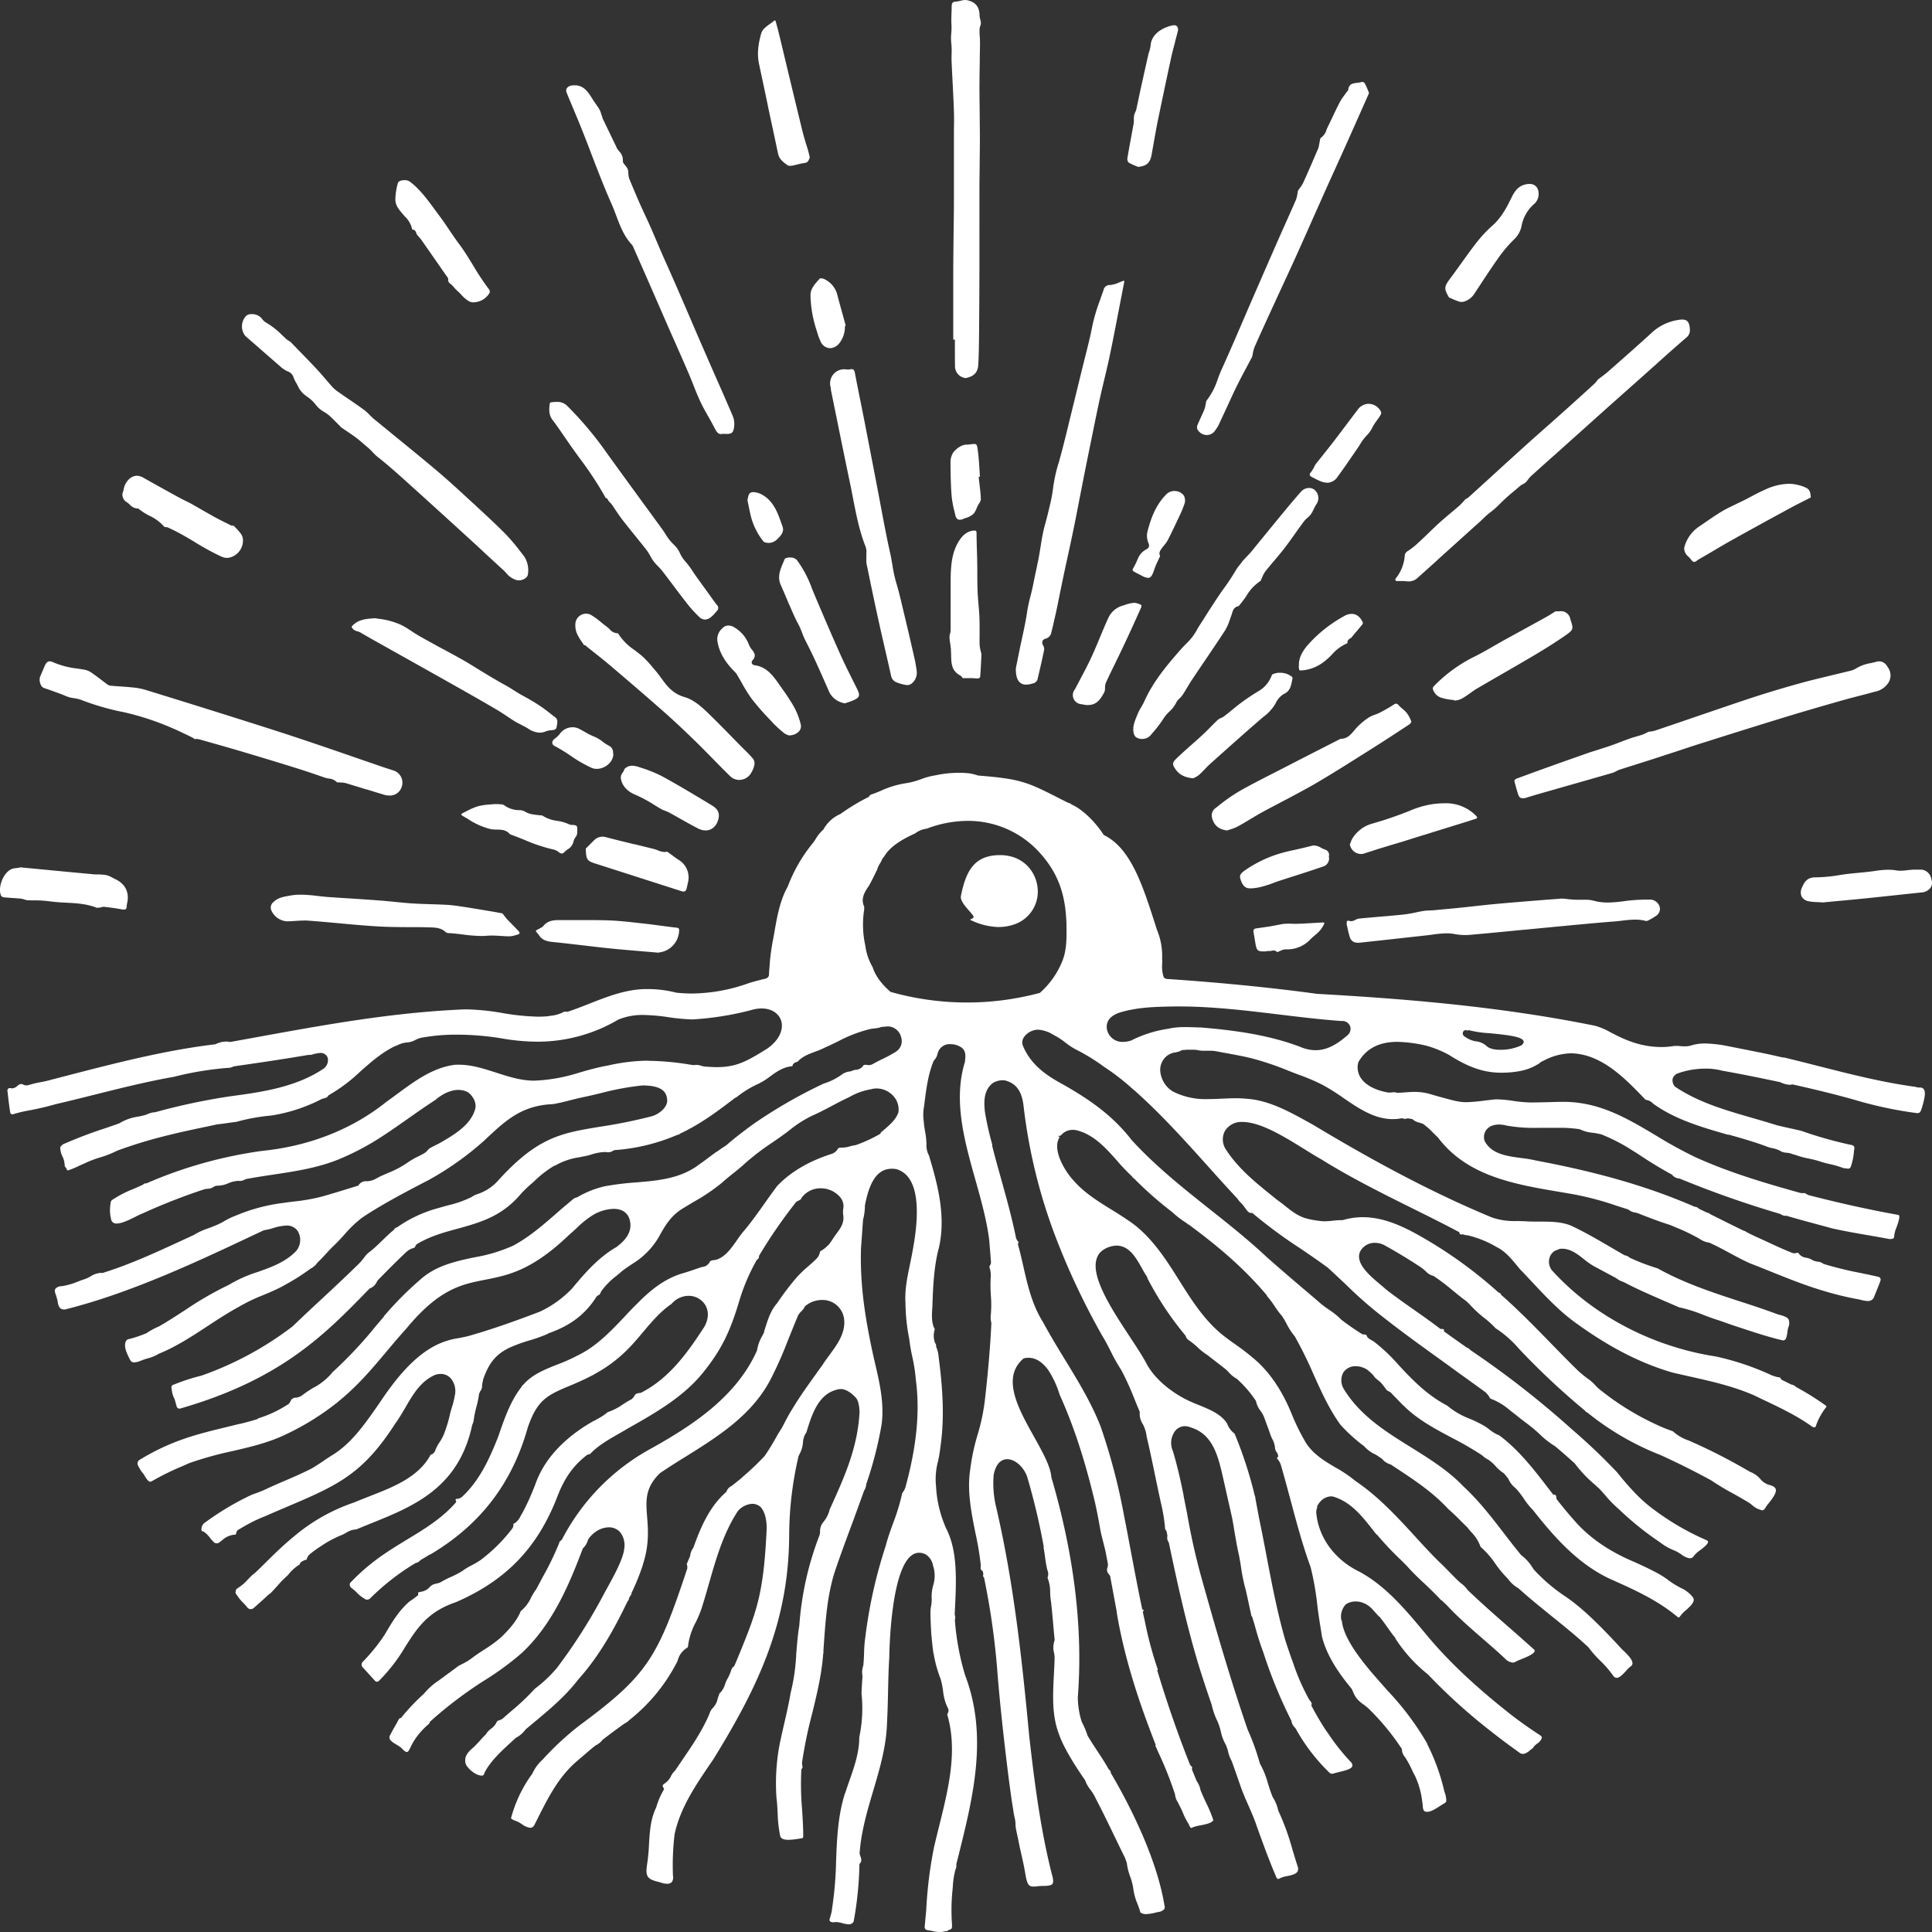 <svg xmlns="http://www.w3.org/2000/svg" width="617.226" height="617.245" viewBox="0 0 617.226 617.245">
  <rect x="0" y="0" width="617.226" height="617.245" fill="#333333" stroke="none"/>
  <path id="Path_31655" data-name="Path 31655" d="M563.26,441.248l-.457-.057a8.54,8.54,0,0,1-1.236-.221,2.922,2.922,0,0,1-2.143-4.829c.572-1.114,1.157-2.222,1.743-3.322,1.186-2.236,2.407-4.543,3.486-6.886.971-2.107,1.872-4.286,2.736-6.351s1.8-4.336,2.779-6.429a7.215,7.215,0,0,1,4.565-3.708l.357-.114a12.97,12.97,0,0,1,3.164-.757h.114a5.265,5.265,0,0,1,1.95.579l.307.136a1.744,1.744,0,0,1-.064.715l-.043.1c-1.743,3.879-3.714,8.265-5.715,12.48-.764,1.622-1.55,3.236-2.336,4.843l-.1.207c-1.036,2.143-2.107,4.286-3.107,6.508a4.234,4.234,0,0,0-.264,1.593,3.292,3.292,0,0,1-.243,1.429c-.957,1.729-2.036,3.693-4.436,4.015-.214,0-.429.043-.679.057Zm-76.707-.793a17.541,17.541,0,0,0,2.007-.714c1.086-.486,1.622-.9,1.786-1.379s0-1.115-.514-2.2l-1.221-2.429c-1.429-2.908-2.965-5.908-4.286-8.922-2.857-6.358-5.615-12.858-8.179-18.9-.243-.571-.479-1.15-.714-1.721l-.057-.157a35.673,35.673,0,0,0-4.893-9.222,3.153,3.153,0,0,0-2.215-.714c-.857,0-1.507.236-1.657.6s-.243.593-.364.886l-.057.129c-.95,2.243-1.943,4.565-.793,7.143.55,1.214,1.064,2.436,1.607,3.715.428,1.014.857,2.036,1.307,3.043l.521,1.2c.629,1.429,1.279,2.957,2.065,4.365a22.913,22.913,0,0,1,1.322,2.979,25.5,25.5,0,0,0,1.136,2.622c2.336,4.472,4.4,9.158,6.393,13.694l1.222,2.765a6.668,6.668,0,0,0,5,3.443Zm-41,36.832c.4-2.143-.893-3.236-2.207-4.029-5.586-3.379-10.644-6.429-15.894-9.287a42.569,42.569,0,0,0-6.9-2.772l-.486-.157a6.7,6.7,0,0,0-2.143-.414,3.208,3.208,0,0,0-2.464,1.072,3.8,3.8,0,0,1-.586,1.164,2.393,2.393,0,0,0-.564,1.75c.329,2.315,1.979,4.193,4.658,5.286a43.618,43.618,0,0,1,6.179,3.336c.807.5,1.622.993,2.436,1.429l.1.043.643.257a11.044,11.044,0,0,1,1.429.614c1.122.614,2.236,1.243,3.35,1.872,1.929,1.093,3.922,2.222,5.922,3.236a5.207,5.207,0,0,0,2.322.6C443.434,481.33,445.1,479.744,445.556,477.287Zm10.387-14.366a8.291,8.291,0,0,0,1.043-2.586,2.7,2.7,0,0,0-.407-1.914,40.315,40.315,0,0,0-2.857-3l-1.036-1.036c-.836-.843-1.664-1.693-2.5-2.543l-.414-.429c-2.379-2.429-4.829-4.936-7.336-7.365s-4.808-4.493-7.858-5.386c-3.308-.95-5.25-3.136-6.858-5.351l-.086-.121c-.715-.979-1.429-2-2.25-2.929l-.714-.843a38.559,38.559,0,0,0-3.272-3.572c-.836-.757-1.765-1.429-2.665-2.143a18.078,18.078,0,0,1-5.272-5.293.436.436,0,0,0-.157-.114h-.15a3.458,3.458,0,0,1-2.45-1.314,6.412,6.412,0,0,0-.807-.714c-.65-.472-1.286-.986-1.893-1.486a23,23,0,0,0-3.2-2.322,3.306,3.306,0,0,0-1.593-.414,3.45,3.45,0,0,0-3.407,3.05,6.965,6.965,0,0,0,.493,3.315,16.932,16.932,0,0,0,1.636,2.75l.657.986h.236l.05-.043.057.043h.222l-.093.129,2.45,1.95c1.807,1.429,3.672,2.9,5.451,4.415,5.479,4.658,11.323,9.658,16.987,14.658,3.186,2.815,6.543,5.951,10.272,9.594,1.872,1.822,3.772,3.765,5.458,5.486,1.8,1.836,3.657,3.743,5.543,5.572a4.134,4.134,0,0,0,2.915,1.2,4.394,4.394,0,0,0,3.807-2.229Zm141.564,1.55a7.045,7.045,0,0,0,1.55-.943c.636-.564,1.236-1.186,1.843-1.821s1.093-1.143,1.679-1.672c4.893-4.379,10.444-9.351,16.03-14.194l.95-.8a14.368,14.368,0,0,0,3.907-4.286,6.705,6.705,0,0,1,2.629-3.043c1.986-.872,2.3-2.5,2.643-4.222.057-.3.121-.607.185-.9a.969.969,0,0,0-.279-.436,5.884,5.884,0,0,0-3.793-1.229,4.932,4.932,0,0,0-2.465.572,1.058,1.058,0,0,0-.157.336,2.222,2.222,0,0,1-.093.229,9.485,9.485,0,0,1-3.879,4.6,65.34,65.34,0,0,0-5.572,3.693c-1.086.793-2.143,1.664-3.186,2.507-.814.664-1.622,1.322-2.45,1.957a4.592,4.592,0,0,1-1.007.55,3.837,3.837,0,0,0-.993.586c-.843.772-1.657,1.6-2.45,2.408s-1.564,1.586-2.386,2.343q-1.736,1.607-3.572,3.208c-1.593,1.429-3.236,2.857-4.8,4.386-1.429,1.372-1.357,1.914-.393,3.343,1.221,1.814,2.972,2.736,5.672,2.993ZM603.886,353.9a13.454,13.454,0,0,0,1.921-3.264l.15-.321c.714-1.522,1.429-3.057,2.143-4.593l.15-.329c.914-2,1.857-4.072,2.857-6.086s2.143-4.2,3.157-6.072l.136-.257,1.293-2.422c0-.071.079-.143.121-.214a1.384,1.384,0,0,0,.164-.322c.093-.357.164-.714.236-1.1a9.992,9.992,0,0,1,.586-2.143c1.821-4.122,3.765-8.344,5.472-12.073l1.122-2.429q1.222-2.671,2.457-5.322c1.286-2.779,2.743-5.929,4.143-9.03q2.414-5.358,4.786-10.715l.286-.65,3.5-7.858q2.086-4.664,4.193-9.287,1.843-4.079,3.679-8.165,3.308-7.4,6.593-14.823l.207-.471a.711.711,0,0,0,.071-.393l-.136-.279a26.686,26.686,0,0,0-1.207-2.707,1.221,1.221,0,0,0-.514-.35l-.2-.107a8.258,8.258,0,0,1-1.7.336c-1.479.186-2.65.329-2.857,2.257a.657.657,0,0,1-.271.414.512.512,0,0,0-.107.107c-.243.336-.493.672-.714,1a16.93,16.93,0,0,0-1.557,2.307c-.872,1.686-1.714,3.457-2.45,5-.493,1.036-.979,2.072-1.486,3.093-.136.279-.25.564-.364.857a4.732,4.732,0,0,1-1.786,2.529c-.214.136-.3.671-.372,1.157-.043.236-.079.472-.129.672a4.911,4.911,0,0,0-.1.557,4.381,4.381,0,0,1-.229.964l-.043.079c-1.521,3.572-3.1,7.236-4.765,10.9a9.553,9.553,0,0,1-1.057,1.672c-.2.279-.407.557-.593.85a.96.96,0,0,0-.107.35v.171c-.057.243-.1.493-.15.771a7.869,7.869,0,0,1-.436,1.693c-.893,2.057-1.807,4.108-2.693,6.086q-.95,2.143-1.893,4.236-4.4,10-8.772,20.052-1.65,3.793-3.286,7.608c-2.272,5.286-4.622,10.758-7.051,16.094-.457,1.007-.864,2.072-1.25,3.1a22.582,22.582,0,0,1-3.679,7.051.749.749,0,0,0-.057.264,2.062,2.062,0,0,1-.043.229c-.05.236-.093.471-.136.714a7.881,7.881,0,0,1-.414,1.6c-.328.807-.714,1.607-1.064,2.393s-.757,1.622-1.093,2.457a1.843,1.843,0,0,0-.064,1.357,3.479,3.479,0,0,0,3.036,1.879A3.208,3.208,0,0,0,603.886,353.9Zm-57.748,80.365a1.267,1.267,0,0,1,.221-.057.585.585,0,0,0,.164-.043l.272-.25c.257-.221.521-.45.571-.671.8-3.279,1.536-6.529,2.186-9.658a2.383,2.383,0,0,0-.307-1.372,1.671,1.671,0,0,1-.229-1.429,1.493,1.493,0,0,1,1.078-.772,2.514,2.514,0,0,0,1.758-2c.543-2.143,1.007-4.286,1.429-6.136s.771-3.722,1.157-5.586l.071-.379c.45-2.186.9-4.365,1.357-6.551.414-1.957.843-3.915,1.271-5.879l.057-.257c.586-2.7,1.193-5.486,1.75-8.237.714-3.393,1.371-6.9,1.972-10l.093-.464q.579-2.993,1.164-5.965c.829-4.186,1.686-8.372,2.536-12.558l.6-2.957c.664-3.243,1.343-6.6,2.079-9.937.443-2.014.936-4.058,1.372-5.893.543-2.25,1.093-4.572,1.586-6.865.814-3.836,1.579-7.765,2.322-11.573l.807-4.172c.279-1.429.55-2.857.829-4.286s.529-2.743.8-4.115c.079-.414,0-.507,0-.507a.133.133,0,0,0-.071,0,1.776,1.776,0,0,0-.486.114l-1.029.407a8.659,8.659,0,0,1-2.95.829,1.991,1.991,0,0,0-2.058,1.65c-.286.829-.586,1.643-.879,2.457v.1a58.4,58.4,0,0,0-2.679,8.815c-.65,3.415-1.522,6.829-2.357,10.137q-.528,2.079-1.043,4.165-1.615,6.643-3.25,13.294l-.807,3.293c-.714,2.979-1.543,6.358-2.414,9.651-.214.821-.443,1.629-.671,2.436v.1a48.426,48.426,0,0,0-1.957,8.408,48.623,48.623,0,0,1-1.179,6.293c-.114.486-.229.964-.336,1.429-.25,1.1-.557,2.229-.821,3.229-.336,1.257-.714,2.557-.957,3.857-.307,1.465-.543,2.95-.772,4.393-.186,1.143-.372,2.329-.593,3.493-.279,1.429-.586,2.893-.893,4.329s-.6,2.815-.872,4.222c-.236,1.222-.543,2.443-.85,3.672a46.135,46.135,0,0,0-1.05,4.843c-.414,2.908-1.05,5.829-1.672,8.715-.271,1.236-.543,2.472-.793,3.715l-.879,4.351-.279,1.372c-.05,2.1.336,3.572,1.157,4.429a2.858,2.858,0,0,0,2.143.815,7.078,7.078,0,0,0,2.307-.443Zm86.508-4.179a13.257,13.257,0,0,0,6.244-2.643,22.414,22.414,0,0,0,2.6-2.343,13.468,13.468,0,0,1,5-3.643c-.207-.85.379-1.221.814-1.5a1.916,1.916,0,0,0,.479-.371c.579-.714,1.186-1.429,1.793-2.143l.064-.078c.536-.636,1.079-1.279,1.6-1.929a.777.777,0,0,0,.122-.564c-.822-1.807-2.05-2.765-3.572-2.765a4.8,4.8,0,0,0-2.315.664,43.577,43.577,0,0,0-11.237,8.758c-1.564,1.729-3.357,4.072-3.3,6.915a3.773,3.773,0,0,0,.15,1.629.712.712,0,0,0,.493.114,9.291,9.291,0,0,0,1.043-.1Zm-107.9-93.366c2.457-.55,3.615-1.836,3.75-4.157.2-3.336.228-6.729.257-9.729.064-6.779.1-13.759.121-21.345V276.653c0-2.422.043-4.836.071-7.293,0-2.75.071-5.586.071-8.379s-.036-5.543-.064-8.308c0-2.629-.071-5.615-.071-8.479,0-2.757.05-5.615.093-8.129,0-2.029.064-4.058.079-6.086,0-.714,0-1.493-.071-2.222a21.71,21.71,0,0,1-.071-2.393,3.987,3.987,0,0,1,.228-1.079,3.143,3.143,0,0,0,.207-.929,4.912,4.912,0,0,0-.207-1.122,5.3,5.3,0,0,1-.221-1.257c-.036-2.857-1.314-4.408-4.143-4.95a2.871,2.871,0,0,0-.429-.036,6.943,6.943,0,0,0-1.507.243,7.9,7.9,0,0,1-1.514.264c-1.107.057-1.314.6-1.329,1.65,0,.664,0,1.329-.05,1.993-.043,1.293-.086,2.636,0,3.943a19.905,19.905,0,0,1-.071,2.536,15.264,15.264,0,0,0,0,3.129,22.294,22.294,0,0,1,.1,3.515c0,.757-.043,1.536,0,2.286.093,2.229.207,4.45.321,6.672.15,2.858.322,6.179.429,9.372.064,1.95.036,3.936,0,5.908v22.174c0,3.572-.064,7.143-.107,10.715-.043,3.7-.086,7.408-.107,11.108v22.988h.521v2.872c0,1.957,0,3.979.043,5.965a3.786,3.786,0,0,0,3.35,3.443A1.868,1.868,0,0,0,524.749,336.723Zm59.134-71.328c.222-1.221.443-2.45.657-3.672.429-2.436.872-4.951,1.372-7.422,1.429-6.843,2.857-13.659,4.286-20.238.343-1.543.764-3.1,1.171-4.6v-.121c.3-1.114.614-2.257.886-3.386a1.751,1.751,0,0,0-.207-1.479,1.159,1.159,0,0,0-.929-.421h-.286c-2.372.393-6.951,2.229-7.272,6.429a10.15,10.15,0,0,1-.479,2.093c-.107.364-.221.714-.3,1.093q-1.243,5.486-2.45,10.98c-.171.779-.336,1.55-.5,2.329l-.064.307q-.386,1.864-.8,3.729a4.77,4.77,0,0,1-.357.914,3.663,3.663,0,0,0-.314.872,8.428,8.428,0,0,0-.093,1.214,8.942,8.942,0,0,1-.036,1.272c-.257,1.464-.529,2.922-.793,4.386l-.086.457c-.393,2.107-.793,4.286-1.15,6.429a1.788,1.788,0,0,0,.357,1.329,14.265,14.265,0,0,0,2.207,1.064c.293.114.579.236.864.364C582.319,269.024,583.412,268.024,583.884,265.395ZM580.74,452.063a3.615,3.615,0,0,0,2.751-1.1c.271-.329.543-.65.821-.972a36.684,36.684,0,0,0,3.336-4.4,12.118,12.118,0,0,1,1.914-2.279,9.582,9.582,0,0,0,2.143-2.786,4.766,4.766,0,0,1,1.114-1.429,6.362,6.362,0,0,0,.85-.936c.536-.8,1.043-1.643,1.529-2.457s.979-1.65,1.514-2.45q1.958-2.936,3.95-5.858c2.229-3.293,4.529-6.686,6.736-10.087a15.962,15.962,0,0,0,1.464-3.343c.157-.436.307-.865.472-1.293.086-.229.157-.464.229-.714.279-.936.593-2,2.007-2.307.15-.036.336-.271.5-.486l.193-.243a28.452,28.452,0,0,0,1.886-2.543,14.511,14.511,0,0,1,4.565-4.829.913.913,0,0,0,.05-.136,1.941,1.941,0,0,1,.079-.214c.136-.279.264-.557.393-.85a8.113,8.113,0,0,1,1.014-1.857c.893-1.129,1.836-2.243,2.786-3.365,1.064-1.25,2.143-2.55,3.186-3.872,1.2-1.557,2.357-3.193,3.515-4.822.85-1.2,1.815-2.557,2.793-3.858a7.727,7.727,0,0,1,1.122-1.15,6.917,6.917,0,0,0,1.086-1.107,12.641,12.641,0,0,0,.95-1.707,14.852,14.852,0,0,1,.807-1.507,3.414,3.414,0,0,0-.614-4.658,2.709,2.709,0,0,0-1.686-.564,3.575,3.575,0,0,0-2.657,1.257c-2.057,2.365-3.929,4.572-5.715,6.758-1.622,1.957-3.229,3.929-4.844,5.9s-3.35,4.1-5,6.136c-.579.714-1.214,1.364-1.829,2.007l-.836.893-.114.107h0l-.214.221a16.086,16.086,0,0,1-.993,1.329,13.314,13.314,0,0,0-1.221,1.707,67.071,67.071,0,0,1-3.865,5.844c-.678.95-1.429,2.036-2.143,3.1-1.429,2.186-2.9,4.436-4.286,6.665l-1.429,2.214c-.257.407-.5.814-.715,1.229a19.283,19.283,0,0,1-1.557,2.372,26.527,26.527,0,0,1-1.965,2.143c-.479.486-.971.979-1.429,1.5-4.415,5-8.965,10.365-11.837,16.8-.293.643-.65,1.264-1.007,1.879a16.421,16.421,0,0,0-1.136,2.193c-.071.193-.293.714-.293.714-.664,1.643-1.357,3.343-.986,5.186a2.644,2.644,0,0,0,.6,1.322,3.286,3.286,0,0,0,2.143.714Zm59.234-81.836a4.066,4.066,0,0,0,3.336-1.95c1-1.336,1.921-2.657,2.857-4l.414-.593c.55-.793,1.1-1.593,1.643-2.393l.164-.229c.393-.586.793-1.172,1.2-1.75.293-.421.572-.864.85-1.307a15.2,15.2,0,0,1,2.279-3.015,9.51,9.51,0,0,0,1.714-2.479,14.877,14.877,0,0,1,.972-1.6l.407-.564a20.5,20.5,0,0,0,1.229-1.807,1.3,1.3,0,0,0,.143-.95A4.444,4.444,0,0,0,653.24,345a4.337,4.337,0,0,0-3.45,1.786c-1.429,1.886-2.936,3.872-4.243,5.615s-2.522,3.357-3.8,5-2.486,3.172-3.715,4.7l-1.807,2.264h0c-.121.222-.236.443-.35.671a9,9,0,0,1-1.05,1.736c-.329.4-.472.714-.422.964s.307.464.786.714l.893.443a15.616,15.616,0,0,0,2.143.986,5.508,5.508,0,0,0,1.743.314ZM435.348,499.775c.043-.221.179-.8.179-.8.129-.557.264-1.129.357-1.7a6.545,6.545,0,0,0-3.043-6.543c-.779-.493-1.55-1.065-2.229-1.572-.393-.293-.793-.586-1.2-.872a1.2,1.2,0,0,0-.371-.207,3.318,3.318,0,0,1-.8.1,5.856,5.856,0,0,1-2.143-.543,11.278,11.278,0,0,0-1.129-.393c-2.143-.543-4.286-1.057-6.343-1.557H418.5c-2.9-.714-5.893-1.429-8.815-2.207a4.749,4.749,0,0,0-1.279-.193,3.871,3.871,0,0,0-2.779,1.286l-1.807,1.8-.714.714c.114,3.472.4,3.922,2.857,4.722l14.573,4.672,13.144,4.215a2.265,2.265,0,0,0,.657.121C434.676,500.8,435.141,500.7,435.348,499.775Zm-23.431-42.7q-.05-.286-.086-.622a2.283,2.283,0,0,0-1.264-2.186,13.693,13.693,0,0,1-2.086-1.35,10.814,10.814,0,0,0-2.6-1.557,22.038,22.038,0,0,1-3.1-1.55c-.629-.357-1.279-.715-1.936-1.05a4.456,4.456,0,0,0-1.936-.429,5,5,0,0,0-4.122,2.143A7.149,7.149,0,0,1,393.3,451.9l-.143.122a1.629,1.629,0,0,0-.757,1.357,1.25,1.25,0,0,0,.764.936,55.1,55.1,0,0,1,5.151,3.143,41.541,41.541,0,0,0,6.736,3.872,3.992,3.992,0,0,0,1.529.293c2.393.029,5.143-1.872,5.336-4.55ZM650.09,517.19l11.887-1.3,9.551-1.057c.672-.072,1.343-.157,2.007-.25a34.328,34.328,0,0,1,4.565-.414,14.306,14.306,0,0,1,2.715.25,16.334,16.334,0,0,0,3.164.286,15.074,15.074,0,0,0,2.022-.093c5.558-.493,11.208-1.043,16.666-1.579h.179l10.437-1.007,2.279-.214c5.229-.493,10.637-1.007,16-1.429.857-.057,1.722-.157,2.593-.264a35.178,35.178,0,0,1,4.172-.329,13.019,13.019,0,0,1,3.486.436h.1a1.681,1.681,0,0,0,.679-.207,21.108,21.108,0,0,0,2.336-1.365,2.687,2.687,0,0,0,1.3-2.857,3.308,3.308,0,0,0-2.75-2.4h-.807a56.837,56.837,0,0,0-6.322.3l-1.229.157a43.668,43.668,0,0,1-5.486.471,16.6,16.6,0,0,1-4.536-.586,10.391,10.391,0,0,0-2.857-.3h-2.365c-.786,0-1.586-.064-2.386-.136a7.7,7.7,0,0,1-.871-.093,12.64,12.64,0,0,0-1.557-.128h-.407c-5.565.421-12.9.993-20.288,1.65-2.5.229-5.036.507-7.543.786-1.629.178-3.25.357-4.879.521-2.5.257-5.043.472-7.508.714l-.679.057c-.393,0-.793.05-1.186.057a14.642,14.642,0,0,0-1.778.136c-.85.136-1.729.321-2.515.486a37.412,37.412,0,0,1-3.715.65c-2.579.271-5.2.5-7.772.714-2.2.186-4.472.386-6.729.614a3.826,3.826,0,0,0-1.1.4,3.1,3.1,0,0,1-1.3.429,1.31,1.31,0,0,1-.293-.036,2.821,2.821,0,0,0-.714-.114c-.386,0-.443.121-.457,1.021v.136c.1.421.193.843.293,1.3.207.914.414,1.864.714,2.765a2.365,2.365,0,0,0,2.415,1.779.9.9,0,0,0,.471.043Zm108.1-122.162a5.606,5.606,0,0,1,.543-.371c1.6-.9,3.207-1.857,4.793-2.793s3.386-2.007,5.108-2.972c6.743-3.765,13.573-7.508,19.495-10.715,1.472-.8,2.993-1.564,4.472-2.307l.107-.057,1.757-.886c-.057-1.129-.157-2.365-1.293-3a11.555,11.555,0,0,0-2.793-1.007,12.277,12.277,0,0,0-2.986-.365,18.573,18.573,0,0,0-7.629,1.915c-1.514.664-3.007,1.429-4.458,2.214-.8.422-1.6.843-2.4,1.243s-1.522.714-2.286,1.1c-1.429.714-2.965,1.393-4.358,2.222-2,1.193-3.943,2.536-5.829,3.836l-1.95,1.336a11.48,11.48,0,0,0-4.393,6.344,2.391,2.391,0,0,0,0,1.036,3.507,3.507,0,0,0,1.257,1.993,7.5,7.5,0,0,1,.843.936c.379.536.714.793,1.05.793A1.861,1.861,0,0,0,758.186,395.029Zm-74.55-82.672a5.993,5.993,0,0,0,3.336-2.493c2.807-4.286,5.158-7.915,7.715-11.515a42.294,42.294,0,0,1,4.879-5.772,8.257,8.257,0,0,0,2.45-4.122,12.371,12.371,0,0,1,4.286-7.486,4.359,4.359,0,0,0,.857-4.772,2.743,2.743,0,0,0-2.657-1.429,5.257,5.257,0,0,0-1.222.15c-2.243.536-3.4,2.079-4.443,4.229-1.521,3.143-3.25,6.429-6.093,8.929a41.277,41.277,0,0,0-5.2,5.586c-1.55,2-3.05,4.086-4.5,6.108-1.164,1.622-2.372,3.3-3.572,4.922-2.215,2.929-2.265,3.415-.586,6.329l.822.357a23.833,23.833,0,0,0,2.336.943,2.78,2.78,0,0,0,.829.122A2.482,2.482,0,0,0,683.636,312.356ZM680.572,439.8a5.61,5.61,0,0,0,2.572-.714,24.675,24.675,0,0,0,2.329-1.529c.636-.45,1.35-.964,2.079-1.429,2.679-1.572,5.372-3.122,8.079-4.686,3.307-1.907,6.722-3.879,10.065-5.858,2.786-1.65,6.429-3.865,10-6.322,3.05-2.143,3.05-2.143,1.908-5.608v-.107a3.044,3.044,0,0,0-3.022-2.3,4.123,4.123,0,0,0-.579.043,5.088,5.088,0,0,1-.657,0h-.436l-.864.543c-.614.393-1.307.836-2.007,1.222-2.436,1.35-4.872,2.686-7.315,4.029L696.68,420.4c-1.093.607-2.143,1.221-3.243,1.843l-.1.057c-2.143,1.25-4.422,2.543-6.715,3.665a46.956,46.956,0,0,0-12.608,9.287,1.1,1.1,0,0,0-.321.714,4.123,4.123,0,0,0,2.507,2.857,18.055,18.055,0,0,0,4.286.814Zm22.774,31.11c2.486-.786,5-1.507,7.472-2.2l1.736-.5,6.358-1.814.221-.064q6-1.7,11.994-3.436a6.571,6.571,0,0,0,1.15-.507,8.208,8.208,0,0,1,1.136-.514c1.986-.643,3.986-1.272,5.979-1.907l.171-.05c1.7-.536,3.393-1.071,5.093-1.622,2.186-.714,4.365-1.429,6.586-2.143,3.157-1.043,6.429-2.143,9.644-3.136,9.365-2.972,17.552-5.522,25-7.808,5.25-1.607,10.858-3.25,17.637-5.179,2.929-.836,5.893-1.6,8.765-2.343l2.65-.715a6.637,6.637,0,0,0,4.286-2.8,4.384,4.384,0,0,0-.257-5.151,3.109,3.109,0,0,0-2.557-1.757,4.177,4.177,0,0,0-1.079.164c-.579.157-1.165.293-1.75.422a12.782,12.782,0,0,0-4.572,1.65,6.675,6.675,0,0,1-2.143.843c-1.628.407-3.264.8-4.893,1.186l-.193.043c-2.857.714-5.779,1.379-8.672,2.143-4.793,1.286-9.651,2.707-14.451,4.222-3.85,1.214-7.737,2.543-11.515,3.829l-3.572,1.214-7.272,2.479-.714.25q-5.443,1.864-10.9,3.708a7.6,7.6,0,0,1-1.429.279l-.6.071-.543.271a10.83,10.83,0,0,1-1.393.636c-.636.214-1.279.407-1.907.586s-1.343.386-2.015.629c-1.071.372-2.143.771-3.257,1.2s-2.343.886-3.529,1.293-2.222.714-3.336,1.086-2.35.714-3.572,1.15c-4.036,1.429-8.129,2.857-12.087,4.286l-2.743.986c-2.522.907-5.043,1.836-7.565,2.765-.807.3-1.021.586-.864,1.157l.257.95c.264.979.536,2,.864,2.972S701.681,471,702.4,471a2.736,2.736,0,0,0,.95-.093Zm-34.453-70.35c1.972-1.743,3.922-3.5,5.872-5.258l.714-.679,9.894-8.922c.479-.436.964-.864,1.429-1.293,1.079-.943,2.2-1.929,3.222-2.965a24.85,24.85,0,0,1,2.243-1.922,22.429,22.429,0,0,0,2.386-2.072,62.107,62.107,0,0,1,5.243-4.758l1.664-1.429a4.816,4.816,0,0,1,.929-.586,3.909,3.909,0,0,0,.857-.55,6.734,6.734,0,0,0,.821-.964,7.045,7.045,0,0,1,.907-1.057q3.779-3.421,7.6-6.8l.15-.129c1.429-1.286,2.857-2.564,4.286-3.85,2.022-1.8,4.029-3.607,6.043-5.415l.479-.429,6.479-5.808,5.815-5.172q2.543-2.25,5.072-4.508,2.007-1.786,4-3.572c3.15-2.857,6.429-5.751,9.694-8.572a2.937,2.937,0,0,0,1.15-2.579c-.093-2.293-.786-3.193-2.465-3.193a6.974,6.974,0,0,0-1.193.121,15.9,15.9,0,0,0-8.151,3.75c-4.693,4.286-9.544,8.572-14.23,12.68l-.093.086c-.714.614-1.472,1.186-2.222,1.75l-.964.714-.35.443a7.318,7.318,0,0,1-.864.993c-3.722,3.408-6.829,6.215-9.765,8.844-1.643,1.472-3.3,2.936-4.95,4.4l-.171.143c-2.286,2.022-4.65,4.115-6.951,6.194q-5.272,4.758-10.515,9.551l-.221.207-7.586,6.9a3.781,3.781,0,0,1-.814.529l-.207.114-.072.079c-.193.2-.378.414-.572.629a15.851,15.851,0,0,1-1.328,1.364c-.879.771-1.772,1.522-2.665,2.264-1.122.943-2.4,2.015-3.572,3.072s-2.429,2.265-3.572,3.386l-.086.078c-1.022.986-2.086,2.007-3.164,2.993a23.035,23.035,0,0,1-3.386,2.679,1.873,1.873,0,0,0-.95,1.307,13.376,13.376,0,0,1-2.143,6.429s-.564.786-.814,1.121a.465.465,0,0,0,.336.714h1.7a11.945,11.945,0,0,1,1.429.078,5.283,5.283,0,0,0,.714.05A4.137,4.137,0,0,0,668.892,400.558Zm-17.209,88.13c.75-.236,1.493-.486,2.243-.714.986-.321,1.971-.65,2.972-.957l4.415-1.336.221-.064c1.564-.464,3.129-.929,4.686-1.429s3.136-.986,4.7-1.479h.1c1.222-.393,2.45-.786,3.679-1.165l4.329-1.336c2.565-.793,5.479-1.693,8.251-2.579.479-.157.579-.3.6-.379s0-.3-.471-.764a13.462,13.462,0,0,0-10.087-3.865,26.828,26.828,0,0,0-3.836.293,29.734,29.734,0,0,0-7.236,2.143,121.518,121.518,0,0,1-12.016,4.093,10.771,10.771,0,0,0-6.215,4.722,7.067,7.067,0,0,0-.579,1.293c-.078.2-.15.4-.228.564a3.665,3.665,0,0,0,3.572,3.093A2.872,2.872,0,0,0,651.683,488.688ZM619.33,499.2l.286-.079a33.148,33.148,0,0,0,3.243-1.079c.672-.25,1.343-.5,2.022-.714q2.486-.814,5-1.607c2.857-.914,5.772-1.85,8.644-2.857a2.686,2.686,0,0,0,1.979-3.236,1.786,1.786,0,0,0-1.307-2.25l-.207-.072-.229-.107a7.86,7.86,0,0,1-.786-.379,4.645,4.645,0,0,0-2.1-.714,1.849,1.849,0,0,0-.343,0h-.1c-.85.221-2.807.714-5.286,1.272l-.622.143a50.67,50.67,0,0,0-5.951,1.55,39.518,39.518,0,0,0-10.1,5.129c-.964.714-1.557,1.364-1.286,2.372.529,1.957,1.393,3.029,2.565,3.179a5.149,5.149,0,0,0,.757.05A15.873,15.873,0,0,0,619.33,499.2Zm-10.344-18.223a13.908,13.908,0,0,0,2.4-.943c1.315-.714,2.629-1.507,3.95-2.3s2.657-1.6,4.036-2.35c2.1-1.143,4.286-2.272,6.372-3.379,3.315-1.736,6.751-3.572,10.044-5.443,5-2.907,10-6.051,14.823-9.1l3.25-2.043c4.158-2.615,8.244-5.3,12.208-7.908a2.64,2.64,0,0,0,.8-.879,9.59,9.59,0,0,0-1.471-2.857,10.583,10.583,0,0,0-1.429-1.386,14.091,14.091,0,0,1-1.221-1.143,1.124,1.124,0,0,0-.779-.464,1.535,1.535,0,0,0-.714.3,50.387,50.387,0,0,1-4.45,2.572,13.58,13.58,0,0,1-1.572.657,9.341,9.341,0,0,0-2.057.957,21.581,21.581,0,0,0-4.136,3.572l-.4.479c-1.172,1.393-2.272,2.707-4.4,2.707h0l-5.4,2.75q-6.265,3.193-12.544,6.429l-3.122,1.6-.229.114c-3.65,1.864-7.422,3.786-11.044,5.843a59.116,59.116,0,0,0-6.758,4.729l-.714.571a2.9,2.9,0,0,0-1.25,3.165c.614,2.443,2.143,3.736,4.815,4.079ZM378.778,515.119a7.042,7.042,0,0,0,1.843-.35l.564-.157c.436-.107.714-.279.764-.465s-.079-.457-.371-.764c-1.15-1.2-2.315-2.393-3.472-3.572l-.164-.165-1.471-1.85-.929-.171c-.757-.143-1.514-.286-2.272-.414l-1.879-.314c-2.479-.414-5.036-.843-7.558-1.229-1.772-.271-3.5-.522-5.243-.614s-3.365-.143-5-.193c-1.943-.064-3.95-.122-5.936-.25s-3.865-.322-5.715-.507c-1.486-.15-3.172-.314-4.786-.436-3.486-.264-7.036-.493-10.472-.714h-.086l-5.415-.357c-1.2-.079-2.414-.221-3.622-.357a48.489,48.489,0,0,0-5.508-.421,18.869,18.869,0,0,0-3.393.286l-.379.071c-1.822.321-3.572.636-4.915,1.972a2.251,2.251,0,0,0-.671,2.772,5.844,5.844,0,0,0,5,3.408h.071c.814,0,1.643-.064,2.507-.122.979-.064,1.993-.128,2.986-.128a12.223,12.223,0,0,1,1.379.05c3.172.229,6.393.529,9.544.814,4.086.379,8.308.772,12.465,1.014,3.4.2,6.858.221,10.251.236,2.143,0,4.343,0,6.515.078,1.564.043,3.514.1,5,1.564a1.887,1.887,0,0,0,1.05.264c1.471.086,2.943.264,4.372.436a48.961,48.961,0,0,0,5.893.479,14.135,14.135,0,0,0,1.85-.079c.471-.036.972-.057,1.514-.057.957,0,1.936.064,2.907.121s1.865.121,2.786.129ZM523.814,381.727a7.084,7.084,0,0,1,.843-.307,4.98,4.98,0,0,0,.929-.357,5.053,5.053,0,0,0,1.607-1.179,7.36,7.36,0,0,0,.829-1.622c.107-.25.207-.493.328-.714a7.661,7.661,0,0,1,.407-.714,2.9,2.9,0,0,0,.571-1.386c-.057-1.643-.257-3.307-.45-4.915-.079-.643-.157-1.286-.221-1.929l-.036-.286.414-.036c-.057-.786-.1-1.579-.157-2.393-.121-1.972-.25-4.015-.521-5.993-.25-1.829-.379-2.065-1.15-2.065a12.834,12.834,0,0,0-1.507.15c-.257.036-.529.05-.793.064a4.071,4.071,0,0,0-1.636.314,7.582,7.582,0,0,0-2.736,2.143,5.669,5.669,0,0,0-.9,3.086c0,4.215.107,7.679.357,10.908a32.7,32.7,0,0,0,.914,4.951l.279,1.164c.221.964.714,1.429,1.429,1.429A2.722,2.722,0,0,0,523.814,381.727ZM396.244,488.238a9.555,9.555,0,0,1,1.064-.886,3.855,3.855,0,0,0,1.886-2.55,3.794,3.794,0,0,1,.614-1.3,2.543,2.543,0,0,0,.571-1.793c.036-2.057.036-2.057-1.743-2.193h-.086a1.793,1.793,0,0,1-.714-.15,13.459,13.459,0,0,0-3.808-1.129,11.272,11.272,0,0,1-4.879-1.75h-.372l-1.014-.114a17.408,17.408,0,0,1-2.493-.4,6.974,6.974,0,0,1-1.372-.572,4.229,4.229,0,0,0-1.693-.593A8.16,8.16,0,0,1,377,473.215a2.141,2.141,0,0,0-1.1-.272c-.493-.036-1.029-.064-1.536-.064a8.413,8.413,0,0,0-.95.043l-.979.086a19.481,19.481,0,0,0-3.829.579,20.078,20.078,0,0,0-3.343,1.429l-1.122.564c-.75.357-.814.55-.821.593s0,.229.714.622l1.229.714.086.05a23.1,23.1,0,0,0,7.336,3.3,10.844,10.844,0,0,0,1.893.164c1.55,0,3.157.05,4.336,1.514,1.564.55,3.129,1.179,4.636,1.786a52.849,52.849,0,0,0,9.251,3.072,4.012,4.012,0,0,1,1.614.786,1.87,1.87,0,0,0,1.022.5A1.186,1.186,0,0,0,396.244,488.238Zm228.029,31.825a3.412,3.412,0,0,1,.328-.129,4.993,4.993,0,0,0,.586-.25,3.41,3.41,0,0,1,1.429-.393h.529a10.137,10.137,0,0,0,7.522-3.264c.422-.429.879-.814,1.343-1.207a17.531,17.531,0,0,0,1.329-1.193,9.23,9.23,0,0,0,1.429-2.014c.336-.643.307-.786.293-.822s-.057-.078-.5-.078h-.393l-5.787.336h-.15c-.879.05-1.643.071-2.343.071s-1.122,0-1.543-.036a8.655,8.655,0,0,0-.964,0,12.669,12.669,0,0,0-1.329.071c-.207,0-1.35.236-2.457.443-.829.157-1.657.314-2.143.393l-.764.114-3.415.486a1.037,1.037,0,0,0-.714.35,1.148,1.148,0,0,0-.107.893l.593,3.572c.371,2.179.714,2.536,2.536,2.536h.564a3.112,3.112,0,0,0,.429-.057,3.631,3.631,0,0,1,.557-.064,1.075,1.075,0,0,1,.271,0h.193a2.9,2.9,0,0,0,.572-.079,3.521,3.521,0,0,1,.714-.086,1.257,1.257,0,0,1,1.064.514Zm-197.419.157a5.911,5.911,0,0,0,1.572-.429,7.258,7.258,0,0,0,4.479-6.051c.107-1.086,0-1.293-.936-1.393-1.65-.186-3.307-.414-4.908-.629h-.086c-1.7-.228-3.45-.464-5.179-.657l-1.828-.2c-3.115-.357-6.329-.714-9.5-.829-1.771-.064-3.657-.093-6.115-.093h-9.744c-1.814,0-3.707.15-5.072,1.9a2.141,2.141,0,0,1-.714.529l-.2.107c-.45.25-.907.5-1.322.714,0,0-.221.25-.071.436s.243.3.372.443a5.853,5.853,0,0,1,.614.764c.972,1.479,2.372,1.9,4.322,2.1,3.207.321,6.558.714,9.508,1.057s5.915.714,8.879,1c3.479.357,6.908.643,10.53.943l4.843.414c.164-.036.35-.093.557-.129ZM584.6,398.308a28.75,28.75,0,0,1,1.386-3.357l.057-.114c.186-.407.379-.821.557-1.236-.529-1.014.05-1.786.557-2.479l.078-.114c.207-.278.429-.55.657-.829a9.863,9.863,0,0,0,1.129-1.586c1.293-2.514,2.55-5.208,3.572-7.372l.107-.229a34.259,34.259,0,0,0,1.6-3.822,3.329,3.329,0,0,0-.122-2.857,3.5,3.5,0,0,0-2.6-1.429,4.62,4.62,0,0,0-.536-.036,3.681,3.681,0,0,0-2.715,1.336c-3.336,3.443-4.793,7.858-5.786,11.687a5.852,5.852,0,0,0,.286,3.486c.536,1.264.093,1.786-.793,2.222a5.717,5.717,0,0,0-2.593,3.029l-.1.214a24.132,24.132,0,0,1-1.35,2.729.851.851,0,0,0-.164.614.766.766,0,0,0,.393.414c.55.322,1.129.614,1.686.9l.879.45a4.535,4.535,0,0,0,1.95.664C583.376,400.637,583.955,400.236,584.6,398.308Zm-262.8,255.811.222.057C321.958,654.111,321.908,654.018,321.794,654.118ZM463.872,594.77l.064.086h0Zm21.545-12.48.157.043-.128-.043Zm64.749,137.678h0Zm-15-207.834a14,14,0,0,0,4.343-.664,11.072,11.072,0,0,0,7.858-12.487c-.75-4.85-4.693-9.765-11.865-9.808-8.258,0-10.923,5-12.544,13.051-.286,1.429,1.386,3.329,2.729,4.858a17.64,17.64,0,0,1,1.179,1.429.593.593,0,0,1,.121.5c-.093.329-.5.493-.85.643-.1.043-.229.093-.307.136l.071.043a21.7,21.7,0,0,0,9.287,2.329ZM517.9,832.95h.757a2.385,2.385,0,0,1,.2-.3l.079-.064H519c.886-.243,1.221-.328,1.1-1.857a65.539,65.539,0,0,1,.072-9.93c.086-.757.15-1.493.207-2.208a25.425,25.425,0,0,1,.821-5.279,2.86,2.86,0,0,0,.286-1.722v-.05l.714-2.8c4.672-18.766,9.494-38.168,2.086-57.584A82.032,82.032,0,0,1,521.02,733.5a2.486,2.486,0,0,0-.05-1.693v-.036l.093-1.914c.428-9.037.879-18.38-2.822-25.574a37.791,37.791,0,0,1-3.236-13.494,22.153,22.153,0,0,1,.657-8.029,41.224,41.224,0,0,0,.714-4.286c1.514-10.094.593-20.216-.514-28.817a10.642,10.642,0,0,0-.807-3.372v-.122a1.972,1.972,0,0,0-.4-1.236h0a6.563,6.563,0,0,1-.036-4.286c-1.157-1.986-.95-4.836-.779-7.144.214-6.243.429-12.708,2.1-18.945,2.243-9.844-.336-19.881-2.929-28.524l-.071-.243-.172-.607a6.87,6.87,0,0,1-.814-3.786,25.617,25.617,0,0,0-.464-4.022c-.121-.714-.236-1.429-.329-2.143,0-.343-.057-.714-.086-1.036a14.463,14.463,0,0,1,.093-4.636l.171-1.372c.571-4.464,1.157-9.079,2.929-13.287v-.043h0a4.287,4.287,0,0,0,1.236-2.279c.057-.171.107-.35.171-.528a3.942,3.942,0,0,1,3.965-2.472,6.1,6.1,0,0,1,2.9.714c2.143,1.057,1.914,2.972,1.721,4.665v.214c-3.829,12.337-.2,25.231,3.308,37.7,1.807,6.429,3.679,13.087,4.457,19.5v.143h0c.2,2.322.386,4.622.543,6.844a1.972,1.972,0,0,1-.279.828,1.971,1.971,0,0,0-.25.607,7.8,7.8,0,0,1,.393,3.729v.464a48.507,48.507,0,0,0,.093,4.893,36.72,36.72,0,0,1-.064,6.622,5.692,5.692,0,0,0,.129,1.686c.036.186.064.365.093.586-.35,7.336-.986,14.916-1.993,23.845a64.9,64.9,0,0,1-2.422,11.8,67.543,67.543,0,0,0-2.365,11.237c-1,6.622.357,13.451,1.679,20.052a94.479,94.479,0,0,1,1.743,10.508c-.121.793-.143,1.3.529,1.672h.072l.207,1.043v.057c-.207.364-.15.614.229,1.043h0v.043a239.578,239.578,0,0,1,4.286,30.539c.672,8.322,1.586,17.145,2.964,28.574.472,3.922.943,7.515,1.429,10.994.121.857.264,1.722.4,2.579s.25,1.571.364,2.357c.072.493.186.993.286,1.472.071.3.136.593.193.893a8.385,8.385,0,0,1,.114,1.315,10.431,10.431,0,0,0,.078,1.086c.129.807.329,1.693.514,2.55.143.643.286,1.286.4,1.9.271,1.429.6,2.857.921,4.286.429,1.914.879,3.893,1.193,5.851.6,3.829,1.264,4.229,2.622,4.229a7.39,7.39,0,0,0,1.257-.079,13.4,13.4,0,0,1,1.486-.107h.15c2.443,0,3.022-.4,3.165-.664.343-.457.314-1.343-.1-2.807-3.743-14.651-5.658-29.939-7.3-44.347-2.243-23.809-4.915-49.1-10.658-73.578a32.42,32.42,0,0,1-.714-9.865c.821-4.422,3.072-5.079,4.343-5.079,2.693,0,5.715,2.893,6.572,6.315a213.416,213.416,0,0,1,5.093,21.652v.193h-.079c.207.993.357,2.065.507,3.193a37.852,37.852,0,0,0,.714,4.036,3.05,3.05,0,0,1,.057,2.457,12.391,12.391,0,0,1,.85,4.8,20.335,20.335,0,0,0,.293,3.022c.264,2.343.471,4.75.679,7.072.143,1.672.293,3.35.457,5V740a6.9,6.9,0,0,0-.171,4.136c.057.336.114.679.157,1.057,0,1.964-.136,3.929-.229,5.829-.336,6.715-.657,13.058,1.629,18.995,1.136,3.4,4.165,8.729,8.322,14.673a11,11,0,0,0,1.757,3.115,13.039,13.039,0,0,1,1.593,2.629c2.036,3.872,3.965,7.858,5.836,11.73,1.157,2.4,2.364,4.886,3.572,7.336.207.557.407,1.122.607,1.736a17.627,17.627,0,0,0,1.036,4.2,18.261,18.261,0,0,1,1.057,4.222,18.478,18.478,0,0,0,1.272,4.5,24.482,24.482,0,0,1,.943,2.779,2.756,2.756,0,0,0,1.879.557,14.331,14.331,0,0,0,3.072-.493l.714-.171a2.944,2.944,0,0,0,1.965-.914,1.493,1.493,0,0,0,.064-1.257c-2.615-15.823-11.851-33.282-17.145-42.276v-.086a1.153,1.153,0,0,0-.429-.85c-.086-.093-.178-.193-.293-.336-1.15-2.057-2.45-4.029-3.708-5.936-.993-1.507-2.022-3.065-2.979-4.686a25.624,25.624,0,0,0-1.857-4.4,26.3,26.3,0,0,1-1.257-7.893c1.686-21.781-1.15-45.4-8.451-70.243-.257-3.529-2.857-8.129-5.558-13-4.958-8.851-10.573-18.888-3.286-25h.036a6.314,6.314,0,0,1,1.486-.186c2.315,0,4.443,1.329,6.336,3.936a30.44,30.44,0,0,1,3.629,7.858c4.479,9.9,8.079,20.881,11.323,34.553.714,3.229,1.336,6.565,1.764,9.1.286,1.264.6,2.522.914,3.743.207.814.414,1.636.614,2.465.271,1.429.543,2.807.814,4.236a3.285,3.285,0,0,1-.129,1.014c-.436,1.214.057,1.807.714,2.629l.107.121v.05q.592,3.136,1.164,6.272l.929,5h0v.236c2.1,12.694,6.072,26.2,12.5,42.5l-.164.114,1.071,2.429a114.189,114.189,0,0,1,5.243,13.23,5.293,5.293,0,0,0,.829,2.393c.178.336.357.671.493,1a26.289,26.289,0,0,1,1.236,2.586,18.784,18.784,0,0,0,1.829,3.522c.107.293.429,1.164.786,1.236a11.29,11.29,0,0,1,2.972-.843c1.543-.314,3.293-.664,3.922-1.429a.323.323,0,0,0,.15-.3,43.574,43.574,0,0,0-2.279-5.458c-.629-1.336-1.279-2.722-1.815-4.136a7.039,7.039,0,0,0-1.186-2.793c-.514-1.236-1.029-2.479-1.529-3.715v-.036h0a4.277,4.277,0,0,1,.071-.714,2.494,2.494,0,0,0-.336-.364,2.3,2.3,0,0,1-.329-.364c-3.857-9.694-7.286-19.559-10.479-30.146l-.05-.157.243-.093a119.352,119.352,0,0,1-4.186-15.566c-.2-.929-.407-1.857-.614-2.779v-.121c.107-.214.264-.529.2-.664s-.186-.114-.293-.136h-.121v-.121c-1.293-6.122-2.45-12.258-3.572-18.188-.714-3.779-1.429-7.679-2.214-11.558a195.452,195.452,0,0,0-7.479-28.532c-2.979-7.629-7.244-14.608-11.38-21.359-2.357-3.865-4.8-7.858-6.979-11.93-3.572-5.643-5-11.93-6.372-18.009-.521-2.279-1.057-4.636-1.7-6.936v-.086a2.181,2.181,0,0,1,.243-.636,2.96,2.96,0,0,1-.95-1.772c-1.264-6.2-2.972-12.308-4.615-18.216-.986-3.529-2.007-7.144-2.922-10.823v-.264h.064a93,93,0,0,1-2.372-10.522c-.386-3.415-.357-6.879,2.415-9.158a5.977,5.977,0,0,1,3.3-.957,3.291,3.291,0,0,1,.9.107c3.4.95,5.172,3.414,5.715,7.987a173.159,173.159,0,0,0,11.965,46.283.152.152,0,0,0,.05.121h0v.036a232.678,232.678,0,0,0,13.073,26.974c1,1.622,1.893,3.365,2.757,5.05a56.717,56.717,0,0,0,3.372,6,89.726,89.726,0,0,1,4.35,9.587c.5,1.214.993,2.422,1.5,3.615a.606.606,0,0,1,.064.407A5.955,5.955,0,0,0,581.09,671a10.98,10.98,0,0,1,1.172,3.65v.157c.979,4.1,1.843,8.287,2.686,12.344.714,3.4,1.429,6.922,2.221,10.365a51.7,51.7,0,0,1,1.007,6.758,1.469,1.469,0,0,0,.279.622,3.411,3.411,0,0,1,.221.407l.257,1.35v.043a2.324,2.324,0,0,0,.307,1.85c.05.107.1.214.157.357,2.607,12.387,5.472,25.56,9.287,38.332,1.236,4.057,2.636,8.315,4.4,13.416a22.025,22.025,0,0,0,1.857,5.286,20.35,20.35,0,0,1,1.05,3.236,14.248,14.248,0,0,0,1.629,4.286,14.972,14.972,0,0,1,.714,2.186,11.189,11.189,0,0,0,1.114,2.929c.714,1.893,1.5,4.2,2.208,6.236l.886,2.536c.664,1.786,1.429,3.572,2.2,5.286,1,2.279,2.036,4.629,2.815,7.029l.714,1.972c1.85,5.079,3.307,9.087,5.351,13.823.136.479.45.828.714.828a.5.5,0,0,0,.236-.071,8.056,8.056,0,0,1,2.629-.857c1.3-.272,2.65-.55,3.293-1.429a2.209,2.209,0,0,0,0-1.793c-.586-1.807-1.15-3.679-1.686-5.493l-.057-.2a78.649,78.649,0,0,0-4.408-12.008,13.438,13.438,0,0,0-1.786-4.35c-.586-1.372-1.036-2.822-1.479-4.229a28.526,28.526,0,0,0-2.622-6.493,74.147,74.147,0,0,0-3.9-10.823c-5.772-16.773-10.466-33.2-14.773-48.576a207.653,207.653,0,0,1-4.536-20.281l-.714-3.572s-.307-1.593-.436-2.243h0V693.7c-1.107-5.508-2.143-9.851-3.4-14.073a6.431,6.431,0,0,1,.343-5.972,4.03,4.03,0,0,1,3.472-2.036,4.883,4.883,0,0,1,1.872.4c7.072,2.143,8.715,9.187,10.172,15.423l3.065,13.573c.257,1.393.5,2.779.714,4.172.364,2.079.714,4.222,1.157,6.322.407,1.736.714,3.522.972,5.258a55.853,55.853,0,0,0,1.514,7.265c.329,1.429.629,2.815.929,4.229s.586,2.764.907,4.143h.2v.129c.221.764.45,1.543.714,2.336.879,3.308,1.8,6.229,2.807,8.915h0a150.931,150.931,0,0,0,8.994,21.924h0v.036a3.844,3.844,0,0,0,1.143,2.193l.243.3a59.574,59.574,0,0,0,10.858,14.151,1.044,1.044,0,0,0,.714.264,3.379,3.379,0,0,0,.965-.207,5.524,5.524,0,0,1,.857-.214c.321-.093.714-.179,1.05-.271,1.493-.371,3.343-.836,3.636-1.714a1.428,1.428,0,0,0-.414-1.279,67.471,67.471,0,0,1-7.143-8.944l-.85-1.193a91.119,91.119,0,0,1-4.665-7.944l-.043-.079.043-.086c.257-.5,0-.822-.364-1.307a4.124,4.124,0,0,1-.4-.557A69.387,69.387,0,0,1,629,747.013c-.214-.593-.429-1.186-.643-1.764-.657-1.879-1.229-3.572-1.757-5.215-2.543-8.829-4.286-17.923-5.958-26.717-.85-4.465-1.629-8.494-2.479-12.537-.293-1.657-.714-3.836-1.122-6.051a2.527,2.527,0,0,0-.207-.936A132.617,132.617,0,0,0,610.4,674.02a6.971,6.971,0,0,1-2.35-3.115l-.107-.221c-1.929-2.922-5.315-4.286-8.572-5.65l-.821-.336c-7.1-2.693-13.308-7.615-16.187-12.858-1.243-2.393-3.279-5.486-5.429-8.758-5.758-8.744-12.916-19.623-10.444-25.417.714-2.086,3.465-3.693,6.336-3.736,3.979.136,6.065,3.872,7.9,7.144.586,1.043,1.136,2.029,1.721,2.857l.043.157-.05.064a100.882,100.882,0,0,0,12.208,18.459c.064.121.121.243.172.357a2.285,2.285,0,0,0,1.057,1.257,23.481,23.481,0,0,1,2.636,2.143,20.188,20.188,0,0,0,3.107,2.465l1.986,1.536c1.371,1.05,2.786,2.143,4.172,3.265.214.207.422.422.622.636a10.183,10.183,0,0,0,2.714,2.229,36.233,36.233,0,0,1,6.108,7.086h0a7.249,7.249,0,0,0,1.429,3.093,13.794,13.794,0,0,1,1.014,1.714c.5,1.272.957,2.572,1.429,3.829.321.9.636,1.807.964,2.7.121.272.25.543.379.807a7.088,7.088,0,0,1,.836,2.515,2.931,2.931,0,0,0,.714,1.9h.036l.343,1.086-.129.157c-.364.457-.407.5,0,.886a5.145,5.145,0,0,1,1.064,2.243v-.043l.086.279c1,3.472,1.936,6.986,2.858,10.387,1.886,7.058,3.829,14.351,6.429,21.5a90.181,90.181,0,0,1,2.143,12.144c.25,2.257.622,4.6.986,6.858.164,1.05.336,2.1.486,3.129,1.657,6.686,5.951,12.465,9.537,16.794.128.264.243.543.364.814a9.269,9.269,0,0,0,1.307,2.35,12.137,12.137,0,0,0,2.1,1.822,15.66,15.66,0,0,1,1.7,1.386,76.471,76.471,0,0,1,10.529,12.808h0v.043a4.105,4.105,0,0,0,1.029,2.6,27.619,27.619,0,0,1,2.086,3.786c.336.714.679,1.429,1.057,2.1a26.368,26.368,0,0,1,2.336,8.315,6.459,6.459,0,0,1,.136,1.071c.071.9.143,1.836.8,2.072a1.986,1.986,0,0,0,.629.093c1.207,0,2.593-.886,3.929-1.743.364-.229.714-.457,1.057-.657l.279-.171c.4-.236.779-.457.85-.857a7.254,7.254,0,0,0-.465-2.65,13.362,13.362,0,0,1-.364-1.372,66.265,66.265,0,0,0-5.279-14.23v-.157A90.286,90.286,0,0,0,659,755.835c-.571-.679-1.271-1.471-2.05-2.35-4.407-5-11.765-13.38-12.308-19.816l-.164-.064v-.114a5.678,5.678,0,0,1,1.5-5,5.766,5.766,0,0,1,3.1-.871,7.054,7.054,0,0,1,1.093.1h.1a7.607,7.607,0,0,1,4.336,2.615l1.95,2.143.043-.093.178.221c.893,1.1,1.722,2.272,2.529,3.408s1.65,2.329,2.429,3.229l.043.121v.121a47.592,47.592,0,0,0,10.372,11.43,183,183,0,0,0,20.238,18.266c2.758,2.179,5.715,4.393,9.287,6.943a1.888,1.888,0,0,0,.815.193c.943,0,1.843-.764,2.793-1.572l.043-.121h.257c.057-.107.129-.207.193-.307s.129-.186.207-.321a7.2,7.2,0,0,1,1.064-.964,3.573,3.573,0,0,0,1.5-1.843c.036-.393-.314-.657-.714-.936-2.75-1.779-5.522-3.722-8.258-5.786-12.273-9.558-21.395-18.195-28.724-27.2-5.972-7.144-12.144-14.544-20.5-19.109-7.9-3.807-13.08-10.808-13.859-18.73a3.814,3.814,0,0,1,.314-1.893l-.057-.122v-.157a5.714,5.714,0,0,1,1.014-1.536,4.845,4.845,0,0,1,3.443-1.679,3.757,3.757,0,0,1,.6.057c5.665,1.629,9.287,6.243,12.8,10.715l1.207,1.529v-.172l.414.507a96.561,96.561,0,0,0,6.872,7.286c.757.714,1.522,1.5,2.286,2.272a79.977,79.977,0,0,0,5.715,5.715c1.786,1.707,3.636,3.464,5.322,5.329l.093-.071.107.107c.264.272.543.529.822.793.414.386.836.793,1.214,1.207,3.429,3.629,7.308,6.994,11.051,10.244,2.357,2.043,4.786,4.158,7.086,6.315a3.778,3.778,0,0,0,2.443,1.264,2.418,2.418,0,0,0,.593-.079,13.959,13.959,0,0,1,2.065-.95c1.743-.714,4.129-1.686,4.35-2.593a.564.564,0,0,0-.143-.5c-2.508-2.265-5.079-4.529-7.572-6.722-4.565-3.958-9.251-8.1-13.744-12.387a8.492,8.492,0,0,0-2.043-2.093,16.359,16.359,0,0,1-1.25-1.1c-.829-.807-1.636-1.643-2.443-2.472-1.186-1.214-2.408-2.472-3.679-3.636-2.507-2.529-5-5.2-7.337-7.786-5.772-6.279-11.744-12.78-19.023-17.68a41.977,41.977,0,0,0-6.322-4.286c-3.515-2.072-7.143-4.222-9.5-7.9a68.077,68.077,0,0,1-4.479-9.029c-3.179-7.9-7.436-14.073-12.68-18.309a66.892,66.892,0,0,0-5.343-4.086c-1.272-.9-2.579-1.836-3.822-2.814-6.129-4.829-10.251-11.43-14.244-17.773s-8.972-14.387-16.43-19.209c-1.672-1.15-3.45-2.257-5.172-3.322-4.286-2.636-8.672-5.372-12.022-9.215-2.55-2.679-7.143-9.844-4.5-13.909l-.457-.364.829-.164a4.828,4.828,0,0,1,3.843-1.807,6.037,6.037,0,0,1,.929.071c5.615,1.264,9.487,5.615,13.23,9.823a64.133,64.133,0,0,0,4.686,4.922l.136.136.05.136v.057l.793.65.057.064a116.6,116.6,0,0,0,11.822,10.373,29.535,29.535,0,0,0,4.415,3.408l.843.643v-.079l.543.4c8.008,5.972,16.516,12.8,24.488,22.274v.164a27.989,27.989,0,0,1,2.465,3.272,28.555,28.555,0,0,0,2.414,3.222,27.375,27.375,0,0,1,1.429,2.457,20.718,20.718,0,0,0,2.6,3.965,128.267,128.267,0,0,1,5.951,12.051c2.479,5.5,5,11.18,8.644,16.2A52.312,52.312,0,0,0,651.747,678a10.869,10.869,0,0,0,3.829,2.75l1.836,1.243.2.193a5.161,5.161,0,0,0,2.6,1.636l1.086.714c6.079,3.986,12.373,8.108,17.38,13.573,1.429,1.229,2.8,2.593,4.115,3.908.636.636,1.279,1.272,1.943,1.915.386.5.807.993,1.214,1.471a12.885,12.885,0,0,1,3.022,4.758,28.644,28.644,0,0,1,4.772,5.458,34.007,34.007,0,0,0,3.915,4.7,10.819,10.819,0,0,0,3.443,3.107c3.457,3.143,7.144,6.086,10.651,8.937,3.858,3.107,7.858,6.329,11.651,9.858a35.045,35.045,0,0,0,3.85,4.379,32.921,32.921,0,0,1,4.151,4.822,1.43,1.43,0,0,0,1.071.6c.922,0,2.008-1.179,2.972-2.222a8.838,8.838,0,0,1,1.772-1.657c1.1-1.321-1.229-3.522-3.115-5.3-5.665-6.136-12.223-13.016-18.43-17.08a54.637,54.637,0,0,1-9.637-8.286c-.172-.236-.336-.472-.5-.714a14.059,14.059,0,0,0-3.608-3.958c-1.879-2.279-3.707-4.65-5.472-6.951-3.951-5.129-8.029-10.437-12.973-15-4.815-5.058-10.879-8.829-16.737-12.48-8.051-5-16.373-10.18-21.545-18.766a5.246,5.246,0,0,1-.079-5.143,4.614,4.614,0,0,1,3.986-2.007,6.869,6.869,0,0,1,3.679,1.136c.514.429,1.064.907,1.757,1.564a5.957,5.957,0,0,0,1.636,1.729c.3.243.6.486.886.764a19.272,19.272,0,0,1,1.371,1.707l.493.664a1.622,1.622,0,0,1,.157.15l.443.25c.214.121.429.25.714.414.814.857,1.657,1.721,2.493,2.586.493.514.993,1.021,1.429,1.493l.079.043.122.079c4.386,4.422,10,7.393,15.394,10.272a102.6,102.6,0,0,1,9.78,5.672,6.522,6.522,0,0,0,1.879,1.322,13.445,13.445,0,0,1,2.4,2.143,12.515,12.515,0,0,0,2.55,2.2,10.5,10.5,0,0,1,.957,1.129l.514.65a7.5,7.5,0,0,0,2.143,2.857c.207.193.407.393.614.6a31.7,31.7,0,0,1,2.193,2.893,23.066,23.066,0,0,0,2.922,3.643c6.608,8.372,14.587,17.7,25.717,22.481,6.658,2.986,14.2,6.379,20.466,11.658a.5.5,0,0,0,.35.136.441.441,0,0,0,.364-.179,9.773,9.773,0,0,1,2.014-2.143c1.814-1.636,3.036-2.893,2.143-4.143a10.368,10.368,0,0,0-3.15-2.615,25.93,25.93,0,0,1-4.629-2.786,28.208,28.208,0,0,0-4.029-2.522c-2.214-1.193-4.651-2.307-6.794-3.279-7.929-3.3-14.33-7.687-19.023-13.03-2.043-2.286-4.036-4.693-5.936-7.144h0v-.186c-.093-.879-.121-1.172-.943-1.179h-.086l-1.1-1.429c-4.815-6.294-9.794-12.8-16.137-17.509a11.519,11.519,0,0,1-3.193-1.9,19.049,19.049,0,0,0-1.636-1.143,39.216,39.216,0,0,0-4.579-2.25,24.9,24.9,0,0,1-7.208-4.193c-6.694-3.515-11.33-8.494-15.416-12.859a56.862,56.862,0,0,0-8.072-7.651c-.193-.129-.414-.25-.636-.371-.664-.364-1.429-.772-1.622-1.529-.164-.293-.421-.314-.828-.336a2.606,2.606,0,0,1-.536-.064,77.974,77.974,0,0,1-6.693-4.622,24.857,24.857,0,0,0-4.022-3.257,29.784,29.784,0,0,1-3.572-2.779l-3.422-2.915c-4.214-3.572-8.572-7.294-12.794-11.03-5.851-5.486-12.144-10.5-18.266-15.351-8.5-6.751-17.295-13.737-24.924-22.066-6.186-7.979-13.487-13.016-22.545-18.123-4.6-2.515-9.637-5.893-12.144-11.872a2.859,2.859,0,0,1,.236-2.857,5.637,5.637,0,0,1,4.415-2.429h.186a10.487,10.487,0,0,1,4.9,1.679,22.5,22.5,0,0,1,3.779,2.443,21.834,21.834,0,0,0,3.986,2.529,64.1,64.1,0,0,1,8.344,5.2,74.127,74.127,0,0,1,9.487,7.393v-.05l.407.364c8.472,7.551,16.045,15.987,23.367,24.138,3.007,3.35,6.115,6.815,9.287,10.208a9.962,9.962,0,0,0,1.193,1.429,10.214,10.214,0,0,1,1.186,1.429c.143.171.271.357.407.536.457.636.893,1.236,1.593,1.236a1.736,1.736,0,0,0,.322,0h.093l.072.057a156.216,156.216,0,0,0,15.073,11.151c2.958,2.007,6.022,4.079,8.972,6.265,1.929,1.736,3.843,3.572,5.715,5.308a130.614,130.614,0,0,0,12.323,10.773c5.443,4.286,11.265,8.5,16.9,12.551,1.986,1.429,3.965,2.857,5.908,4.286,3.172,2.279,6.365,4.572,9.586,6.922a6.915,6.915,0,0,1,1.136,1.372c0,.071.072.128.107.193a.943.943,0,0,0,.593.557,20.082,20.082,0,0,1,6.036,3.7c.578.443,1.143.893,1.729,1.321.957.807,1.993,1.593,2.993,2.358a51.472,51.472,0,0,1,4.672,3.857,26.937,26.937,0,0,0,4.936,3.865c2.143,1.786,4.236,3.629,6.293,5.5a41.108,41.108,0,0,0,6.429,6.786l1.357,1.236c.714.714,1.357,1.486,2.007,2.222a36.458,36.458,0,0,0,4.2,4.286,98.913,98.913,0,0,0,13.309,10.715,17.946,17.946,0,0,0,4.393,2.514,14.043,14.043,0,0,1,1.429.715c.343.2.671.428.993.643a5.608,5.608,0,0,0,2.264,1.114,1.414,1.414,0,0,0,1.414-.343,8.268,8.268,0,0,1,2.236-2.143c1.229-.95,2.629-2.029,2.536-2.722,0-.222-.243-.414-.621-.572a82.415,82.415,0,0,1-16.43-9.522c-4.865-3.479-8.744-8.065-11.994-12.087a191.709,191.709,0,0,0-13.98-13.344h-.036v-.043a1.218,1.218,0,0,0-.186-.143,296.557,296.557,0,0,0-32.639-25.51,3.087,3.087,0,0,0-1.236-.864c-2.143-1.493-4.643-3.258-7.144-5.079l-.086-.057v-.093a.748.748,0,0,0-.093-.536c-.114-.121-.371-.129-.714-.136h-.321c-2.729-2.107-5.586-4.108-8.351-6.05s-5.836-4.093-8.7-6.315a1.432,1.432,0,0,0-.386-.3c-.479-.45-1.114-.971-1.779-1.536-3.25-2.722-8.165-6.836-6.429-10.544a5.172,5.172,0,0,1,4.75-2.765,6.519,6.519,0,0,1,2.936.714c3.258,1.807,6.486,3.736,9.6,5.715.343.243.714.479,1.079.714a15.361,15.361,0,0,1,2.607,1.957A4.928,4.928,0,0,0,674,623.644a73.334,73.334,0,0,1,6.151,4.679c1.072.879,2.186,1.793,3.3,2.643a12.712,12.712,0,0,1,2.4,2.143c.343.364.714.714,1.05,1.072A35.051,35.051,0,0,0,690.1,637a29.639,29.639,0,0,1,3.679,3.336,34.979,34.979,0,0,1,7.558,6.658,236.424,236.424,0,0,0,21.023,19.688,1.144,1.144,0,0,0,.714.564h0a88.081,88.081,0,0,0,23.338,13.573c5.515,2.507,10.987,5.243,16.273,8.129a81.5,81.5,0,0,0,7.143,4.286c1.357.764,2.765,1.557,4.115,2.372a10.859,10.859,0,0,1,1.779,1.221,6.8,6.8,0,0,0,2.857,1.564,1.036,1.036,0,0,0,.414.093c.5,0,.821-.514,1.193-1.114a5.162,5.162,0,0,1,.764-1.036l.164-.207c1.179-1.536,2.522-3.279,2.143-4.429-.2-.579-.85-1.007-1.943-1.279a5.8,5.8,0,0,1-3.036-2.007,8.106,8.106,0,0,0-3.065-2.143l-1.386-.772a181.243,181.243,0,0,0-18.323-9.287,14.293,14.293,0,0,1-5.093-2.958l-.464-.171a44.884,44.884,0,0,1-4.915-2.029h0l-.136-.057A86.108,86.108,0,0,1,727.683,660.4a13.363,13.363,0,0,1-2.079-1.872,14.6,14.6,0,0,0-1.722-1.614,39.388,39.388,0,0,1-3.743-2.993c-2.943-2.857-5.872-5.879-8.708-8.786-5.058-5.193-10.294-10.565-15.923-15.509h-.05v-.343h0a4.706,4.706,0,0,1-1.064-.65,141.6,141.6,0,0,0-20.188-15.073c-7.529-4.593-14.937-8.708-22.859-8.708a22.81,22.81,0,0,0-6.429.943h-.543a25.146,25.146,0,0,0-2.536.172,25.166,25.166,0,0,1-2.743.193h-.257a30.213,30.213,0,0,1-5.35-.857c-2.693-.672-4.893-2.407-7.015-4.093-.793-.629-1.614-1.279-2.457-1.857l-1.093-.886c-5.536-4.436-11.258-9.022-15.209-15.087a5.786,5.786,0,0,1-.457-5.993,6.08,6.08,0,0,1,5.486-2.957h.171c5.836.043,13.251,4.643,19.795,8.7,1.943,1.207,3.786,2.35,5.458,3.286,9.151,5.715,19.037,10.644,28.574,15.387,5.072,2.515,10.315,5.115,15.373,7.808l.071.035v.086c.136.579.314.629.543.629a2.4,2.4,0,0,0,.372-.036h.257a3.289,3.289,0,0,0,1.307.293h.107a33.376,33.376,0,0,1,9.286,3.743l.472.25c2.407,1.293,4.286,3.522,6.043,5.665.329.407.664.8.986,1.179,1.293,1.336,2.565,2.7,3.843,4.065,4.522,4.829,9.194,9.822,14.73,13.644,10.3,7.408,20.152,12.416,30.11,15.309,1.836.436,3.679.85,5.515,1.257,6.758,1.514,13.751,3.079,20.388,5.944l2.993,1.429c5.265,2.493,10.715,5.065,15.637,8.572a1.426,1.426,0,0,0,.793.307.5.5,0,0,0,.507-.371,20.22,20.22,0,0,1,3.215-5.943.655.655,0,0,0,.164-.457s0-.057-.1-.1a84.3,84.3,0,0,0-9.522-5.965h0a2.853,2.853,0,0,0-1.614-.836c-.929-.471-1.915-.964-3.072-1.515a1.537,1.537,0,0,1-.322-.457c-.114-.221-.171-.321-.5-.321a7.592,7.592,0,0,1-1.572-.393l-.621-.193a85.935,85.935,0,0,0-17.98-6.079c-20.3-3.108-39.4-13.151-52.426-27.581a4.463,4.463,0,0,1-.814-3.572,3.892,3.892,0,0,1,1.929-2.672c.307-.093.636-.236.957-.364.143-.064.286-.121.471-.185a5.763,5.763,0,0,1,.786-.05c2.686,0,4.865,1.707,6.965,3.358a23.573,23.573,0,0,0,3.108,2.186l1.836.986,5.322,2.857a7.246,7.246,0,0,0,2.4,1.25c4.35,2.322,8.994,4.286,13.487,6.258,1.429.607,2.807,1.207,4.157,1.807a46.28,46.28,0,0,1,7.858,2.45c1.35.514,2.757,1.043,4.165,1.493.907.286,1.958.664,2.972,1.021.9.321,1.786.643,2.572.893l2.336.771c4.372,1.429,8.894,2.943,13.344,3.957.95,0,1.172-.843,1.429-2.621a7.535,7.535,0,0,1,.307-1.579,3.33,3.33,0,0,0,.079-2.479c-.522-.893-1.957-1.257-3.372-1.607-3.979-1.479-8.079-2.858-12.044-4.122-8.88-2.9-18.059-5.908-26.431-10.608a69.236,69.236,0,0,1-8.958-3.414h0a2.594,2.594,0,0,0-1.365-.714l-.3-.093c-1.472-.836-2.929-1.686-4.379-2.536-3.972-2.322-8.086-4.729-12.38-6.751-3.115-1.429-6.872-1.429-10.508-1.429-1.557,0-3.165,0-4.672-.128-.75,0-1.5-.043-2.25-.057a22.428,22.428,0,0,1-8.094-1.122c-17.352-7.194-35.475-16.58-57.02-29.531l-1.429-.8c-6.315-3.5-12.858-7.143-20-7.608-1.071-.107-2.222-.157-3.507-.157-1.486,0-2.979.071-4.429.136s-2.907.129-4.357.129a22.944,22.944,0,0,1-11.258-2.45,8.453,8.453,0,0,1-4.007-6.622,5.715,5.715,0,0,1,2.5-5,6.055,6.055,0,0,1,2.193-.829h.172c.407-.1.829-.2,1.236-.343a2.607,2.607,0,0,0,.379-.171,1.965,1.965,0,0,1,.886-.279h.264a.829.829,0,0,0,.207,0,1.715,1.715,0,0,1,.529-.078h2a7.253,7.253,0,0,1,1.672.143,9.6,9.6,0,0,0,2.072.186h1.8a10,10,0,0,1,1.965.157c1.286.25,2.564.493,3.85.714,2.3.429,4.679.871,7.036,1.429a92.33,92.33,0,0,1,12.1,4.043c1.115.45,2.25.879,3.386,1.307a63.97,63.97,0,0,1,7.636,3.257A68.363,68.363,0,0,1,645.2,566.8c4.843,3.307,9.851,6.722,15.716,6.722a15.424,15.424,0,0,0,3.015-.3h.079l.057.043a1.081,1.081,0,0,0,.622.172,4.031,4.031,0,0,0,.8-.114l.243-.043a11.4,11.4,0,0,1,1.429.25h.05l.036.036a4.825,4.825,0,0,0,2.222,1.093,10.133,10.133,0,0,1,1.136.386,22.682,22.682,0,0,1,3.179,2.8c.493.493,1,1,1.536,1.493,9.287,12.387,24.417,15,39.082,17.466,1.586.271,3.15.536,4.693.814a96.919,96.919,0,0,1,13.315,3.572q1.822.593,3.651,1.157h.043a4.242,4.242,0,0,0,2.314,1.022c.236.057.472.107.714.179,3.172,1.25,6.758,2.657,10.365,3.779l1.857.786a59.734,59.734,0,0,1,6.293,2.943c.443.214.871.464,1.286.714a7.1,7.1,0,0,0,3.115,1.221c2.25,1,4.443,2.186,6.558,3.329s4.2,2.264,6.379,3.243c2.143.822,4.286,1.679,6.393,2.536,5.622,2.265,11.43,4.6,17.33,6.336a98.448,98.448,0,0,0,11.265,2.707l.457.114a10.192,10.192,0,0,0,2.243.379c1.179,0,1.872-.586,2.25-1.914.593-1.429,1.207-2.943,1.757-4.443a1.138,1.138,0,0,0,0-.943,1.02,1.02,0,0,0-.714-.45c-1.879-.436-3.8-.836-5.665-1.222a116.831,116.831,0,0,1-11.68-2.857h-.043a3.569,3.569,0,0,0-1.95-.75,4.927,4.927,0,0,1-1.686-.521,4.862,4.862,0,0,0-1.857-.714,3.528,3.528,0,0,1-2.643-1.6h-.136a3.078,3.078,0,0,0-.529.079,2.74,2.74,0,0,1-.636.093,1.3,1.3,0,0,1-.328-.043c-2.607-.993-5.165-2.179-7.637-3.329-1.429-.664-2.9-1.35-4.372-1.993-.957-.457-1.907-.914-2.893-1.429a1.965,1.965,0,0,0-.893-.429c-1.657-.807-3.293-1.607-4.922-2.415l-5.715-2.857a1.984,1.984,0,0,0-1.072-.507l-2.572-1.229H758.7v-.036a1.931,1.931,0,0,0-1.207-.6l-.236-.057c-14.394-6.272-30.41-10.937-50.426-14.687a40.7,40.7,0,0,0-4.8-.821c-4.672-.622-9.508-1.264-11.708-5.358a3.747,3.747,0,0,1-.143-2.336c.536-1.914,2.243-3.015,4.693-3.015a9.383,9.383,0,0,1,2.443.343,50.834,50.834,0,0,0,10,.714h8.6c1.429.057,2.972.193,4.693.428a12.109,12.109,0,0,0,4.286,1.157,21.891,21.891,0,0,1,2.736.529,58.42,58.42,0,0,1,10.1,5.272l1.164.714c4.186,2.8,7.744,4.965,11.23,6.843a3.171,3.171,0,0,0,2.2,1.236,2.759,2.759,0,0,0,.329,0h-.143a323.439,323.439,0,0,0,32.1,11.294l.357.186a2.8,2.8,0,0,0,1.243.45,1.017,1.017,0,0,0,.3-.043h.107c3.029.9,6.265,1.771,9.394,2.622,1.771.479,3.572.957,5.3,1.429,3.715.85,7.522,1.5,11.2,2.143,2.307.393,4.693.807,7.029,1.257a2.882,2.882,0,0,0,.372,0c.186,0,1.121,0,1.186-.636a8.728,8.728,0,0,1,.764-3.086c.514-1.479,1.157-3.307.779-3.85a.421.421,0,0,0-.364-.15c-9.287-1.679-18.895-3.807-28.646-6.336l-.314-.186a6.773,6.773,0,0,1-.714-.421h-.572a7.682,7.682,0,0,1-.879-.05c-11.472-3.207-22.688-6.5-33.639-11.472q-6.261-3.04-12.194-6.693C735.891,573.31,726.983,568,715.454,568h-.35c-1.043,0-2.386.043-3.95.086-1.929.05-4.122.114-6.208.114a44.182,44.182,0,0,1-5.679-.521,39.922,39.922,0,0,0-5-.471,9.7,9.7,0,0,0-1.172.064l-2.922.336a53.853,53.853,0,0,1-5.758.507c-2.143,0-3.815-.436-7.686-1.5-.929-.243-1.893-.521-2.915-.821l-1.429-.414a18.639,18.639,0,0,0-4.515-.557c-.993,0-1.907.071-2.857.143s-1.75.143-2.722.157h0a2.463,2.463,0,0,0-.986-.178,3.856,3.856,0,0,0-.714.043,4.5,4.5,0,0,1-.779.05,3.293,3.293,0,0,1-.714-.079c-1.429-.25-6.286-1.322-8.43-4.658a6.05,6.05,0,0,1-.714-5.036c2.543-4.329,6.622-6.429,12.465-6.429a44.089,44.089,0,0,1,9.194,1.221,33.968,33.968,0,0,1,7.229,2.922c6.343,4.043,11.2,5.715,16.766,5.715,4.658,0,8.508-.829,11.144-2.407l.25-.136.557-.321.622-.507c.4-.214.8-.429,1.264-.65l.071-.036a19.645,19.645,0,0,1,8.244-2.143h.25c9.665.257,17.145,8.065,23.2,14.344l.493.521a3.69,3.69,0,0,1,2.322,1.129l.214.186c6.965,5,15.537,7.479,23.781,9.836h.357c4.179,1.186,8.5,2.407,12.551,3.972.407.122.822.222,1.236.314a8.126,8.126,0,0,1,2.908,1.086,4.979,4.979,0,0,0,1.629.379,5.682,5.682,0,0,1,1.772.378,9.375,9.375,0,0,0,1.043.3,25.97,25.97,0,0,0,4.236,1.164c1.043.228,2.143.464,3.172.786a32.073,32.073,0,0,0,3.572.993A27.946,27.946,0,0,1,804.7,589.1a1.58,1.58,0,0,0,.643.129h.257a2.658,2.658,0,0,0,.714.107.872.872,0,0,0,.922-.572,18.6,18.6,0,0,0,1.014-4.865,3.244,3.244,0,0,1,.071-.529c.129-.814.214-1.35-.886-1.593a128.746,128.746,0,0,1-16.116-4.55l-2.386-.536c-1.722-.379-3.5-.771-5.286-1.207-2.65-.836-5.272-1.593-7.815-2.329-8.894-2.572-17.287-5-24.738-10a3.014,3.014,0,0,1-.779-2.457,2.676,2.676,0,0,1,1.529-1.743,26.494,26.494,0,0,1,9.022-1.564,19.6,19.6,0,0,1,5.258.65c6.593,1.165,13.28,2.55,18.4,3.636h.093a8.02,8.02,0,0,0,3.065.872,3.41,3.41,0,0,0,.864-.114h.086c7.822,1.743,14.2,3.322,20.095,5a127.933,127.933,0,0,0,19.68,4.172c1.007,0,1.193-.286,1.943-3.036l.1-.386c.322-1.329.815-3.343.1-4.251a1.473,1.473,0,0,0-1.243-.5h-.143a4.632,4.632,0,0,1-1.293-.229c-10.551-1.429-21-4.1-31.11-6.672-3.5-.893-7.144-1.815-10.658-2.665l-.714-.057c-2.807-.657-5.251-1.193-7.479-1.636l-1.114-.221c-3.122-.629-6.258-1.25-9.444-1.879a40.518,40.518,0,0,0-6.629-.714,14.989,14.989,0,0,0-4.565.65,6.179,6.179,0,0,1-1.907.257,10.583,10.583,0,0,1-1.393-.064,9.786,9.786,0,0,0-1.336-.064h-.65a23.752,23.752,0,0,1-4.05.35h-.179c-7.144-.043-12.372-2.743-16.209-4.722a20.675,20.675,0,0,0-4.9-2.072c-31.125-6.329-62.356-8.708-88.787-10.194-14.159-1.957-32.146-3.729-48.033-4.758a1.235,1.235,0,0,1-1.021-.714h0l-.05-.143a4.54,4.54,0,0,1-.143-.557,10.79,10.79,0,0,1-.257-3.179,16.251,16.251,0,0,0,0-1.943,21.771,21.771,0,0,0-1.614-9.065l-.271-.807-.207-.65c-4.072-12.737-7.915-24.767-16.523-28.917h-.043v-.036c-2.857-4.393-6.858-8.2-10.215-9.708h-.043a1.839,1.839,0,0,0-1.086-.543l-1.929-.972c-11.294-5.758-13.03-6.636-26.874-7.758a16.929,16.929,0,0,0-2.922-.714h0a31.125,31.125,0,0,0-3.136-.157,35.457,35.457,0,0,0-7.565.807,22.306,22.306,0,0,0-4.543,1.214,24.686,24.686,0,0,1-4.679,1.272,30.06,30.06,0,0,0-8.372,2.522c-.65.264-1.307.536-1.986.8s-1.343.3-1.672,1.043v.057H493.5a64.1,64.1,0,0,0-9.015,5.429,11.292,11.292,0,0,0-5.472,5,11.771,11.771,0,0,0-2.422,2.95c-.286.436-.572.872-.886,1.3a48.859,48.859,0,0,0-8.065,13.944c-2.465,4.343-3.415,9.6-4.286,14.687-.136.714-.271,1.493-.407,2.222a68.6,68.6,0,0,0-1.036,7.3h0v.214c-.036.472-.072.879-.107,1.265-.057.679-.115,1.293-.164,2.143a1.4,1.4,0,0,1-1.107,1.593c-1.029.221-4.843,1.222-5.715,1.565a54.92,54.92,0,0,1-17.759,3.186,48.405,48.405,0,0,1-5-.265,37.287,37.287,0,0,0-8.672-1.157h-.85c-6.429,0-12.48,2.386-18.33,4.686-2.229.879-4.536,1.786-6.858,2.55a2.626,2.626,0,0,1-.486,0h-.221a3.251,3.251,0,0,0-.443,0,11.319,11.319,0,0,1-4.372,1.307l-.943.15c-.964.086-1.979.128-3.014.128a75.39,75.39,0,0,1-11.387-1.164,74.834,74.834,0,0,0-11.43-1.172h-.586c-22.931.943-44.561,4.886-67.464,9.065l-7.494,1.364h-.036a6.165,6.165,0,0,0-1.3-.143,7.856,7.856,0,0,0-3.372.864c-16.109,1.9-32.317,6.108-48,10.173l-4.465,1.157c-1.122.336-2.279.564-3.4.786a31.641,31.641,0,0,0-3.765.9,2.377,2.377,0,0,1-.714.114,2.421,2.421,0,0,1-1.179-.286.994.994,0,0,0-.536-.164,2.284,2.284,0,0,0-1.229.629,2.772,2.772,0,0,1-1.65.786,1.583,1.583,0,0,1-.522-.093h-.236a.715.715,0,0,0-.586.25,1.007,1.007,0,0,0-.15.836c.236,2.143.493,4.365.85,6.579a.715.715,0,0,0,.714.714,1,1,0,0,0,.343-.064c1.121-.343,2.329-.65,3.922-.993a91.5,91.5,0,0,0,9.644-2.207c4.122-.95,8.308-2,12.358-3.015,8.294-2.079,16.866-4.222,25.367-5.715a102.5,102.5,0,0,1,17.387-2.857,2.858,2.858,0,0,0,1.343-.321l.371-.15c5.979-.857,12.38-1.793,18.738-2.815l4.286-.714.814-.129h.25a3.814,3.814,0,0,0,1.572-.321l.75-.129a6.933,6.933,0,0,1,1.264-.179,2.343,2.343,0,0,1,2.329,1.579,3.372,3.372,0,0,1-1.429,3.508c-8.922,5.965-20,7.458-29.824,8.779a201.573,201.573,0,0,0-23.838,5.065,6.748,6.748,0,0,0-2.457.607,9.95,9.95,0,0,1-1.893.571l-1.193.25a15.35,15.35,0,0,0-5.972,2.143c-1.479.522-2.915,1.014-4.286,1.493a138.216,138.216,0,0,0-13.08,4.936,2.356,2.356,0,0,0-1.1.714h0a.921.921,0,0,0-.35,1.043,6.79,6.79,0,0,0,.664,2.372,6.626,6.626,0,0,1,.714,2.915,1.577,1.577,0,0,0,.529.829h0v.043c.214.671.443.671.514.679a24.3,24.3,0,0,0,3.493-1.429c.55-.257,1.093-.507,1.615-.714a34.737,34.737,0,0,1,5.143-2,31.359,31.359,0,0,0,5.443-2.143c10.537-3.886,19.48-5.772,28.124-7.6l3.836-.814c.864-.093,2.572-.329,4.079-.536l2.143-.293a61.98,61.98,0,0,1,11.015-1.993,52.148,52.148,0,0,0,16.287-5.343l.286-.071c.793-.186,1.429-.329,1.807-1.057v-.043H321a51.939,51.939,0,0,0,10.072-7.558c3.3-2.915,6.708-5.936,10.858-8,.379-.136.714-.293,1.1-.443a8.054,8.054,0,0,1,2.965-.836,6.29,6.29,0,0,0,2.615-.772,8.425,8.425,0,0,1,1.843-.714,61.723,61.723,0,0,1,11.558-1.007,89.668,89.668,0,0,1,14.094,1.164,67.409,67.409,0,0,0,11.573,1.079,50.745,50.745,0,0,0,25.788-7.036,20,20,0,0,1,8.015-1.5,60.981,60.981,0,0,1,8.051.714,64.1,64.1,0,0,0,7.629.714,96.09,96.09,0,0,0,18.73-2.972,11.87,11.87,0,0,1,3.379-.536c3.093,0,5.493,1.508,6.258,3.929.714,2.272-.064,5.807-4.436,8.894-6.172,3.815-9.565,5.922-16.1,5.922-.993,0-2.05-.05-3.2-.143h-.186a5.719,5.719,0,0,1-1.629-.3,5.7,5.7,0,0,0-1.543-.279h-.107a7.232,7.232,0,0,1-.971.065l-.886-.136a87.445,87.445,0,0,0-12.48-1.214h-.35q-.772-.043-1.543-.043a59.76,59.76,0,0,0-11.608,1.472l-1.836.35c-3.336.714-6.322,1.593-8.272,2.179a53.423,53.423,0,0,1-13.766,2.372c-4.2,0-8.237-1.3-12.144-2.565s-7.858-2.536-11.951-2.536c-.443,0-.893,0-1.329.043-6.951.922-12.651,5.129-18.173,9.194-1.172.871-2.386,1.764-3.572,2.6-10.837,8.715-24.5,14.137-39.511,15.673a140.288,140.288,0,0,0-37.211,10.408h-.164a1.015,1.015,0,0,0-.9.428h-.043c-.979.464-2.007.914-3,1.343a35.663,35.663,0,0,0-7,3.643,2.311,2.311,0,0,0-.364,1.264,11.61,11.61,0,0,0,.2,4.708,1.622,1.622,0,0,0,1.792,1.431l.015,0c1.7,0,4.229-1.271,6.079-2.2a21.559,21.559,0,0,1,2.064-.964,192.5,192.5,0,0,1,19.923-7.794c.307-.064.629-.1.943-.143a3.471,3.471,0,0,0,2.2-.779h0l.443-.121.371-.086h.486a8.837,8.837,0,0,0,3.108-.757,9.481,9.481,0,0,1,3.329-.786h0a2.816,2.816,0,0,0,.414.036,3.376,3.376,0,0,0,1.736-.557c2.972-.579,6.022-1.036,8.972-1.479,7.479-1.122,15.209-2.286,22.4-5.529a82.73,82.73,0,0,0,13.137-7.215c2.557-1.686,5.1-3.472,7.551-5.193,2.807-1.979,5.715-4.015,8.622-5.893,1.107-.964,4.036-3.215,7.394-3.215a6.3,6.3,0,0,1,2.972.714c1.507,1.029,2.857,3.215,2.414,5.243-1.343,5.186-6.7,8.315-11.008,10.823-.521.293-1.064.564-1.579.821-.657.321-1.329.657-1.964,1.043a3.737,3.737,0,0,0-.757.714,4.021,4.021,0,0,1-.893.807c-.714.407-1.429.779-2.143,1.136a21.18,21.18,0,0,0-3.208,1.857,30.815,30.815,0,0,1-6.358,3.379c-.907.393-1.843.8-2.75,1.236l-.607.321a6.859,6.859,0,0,1-3.107,1.072,2.244,2.244,0,0,1-.45,0,2.766,2.766,0,0,0-2.479,1.279.786.786,0,0,1-.479.25l-.886.271c-3.293,1.014-6.7,2.072-10.058,3.029a60.638,60.638,0,0,1-9.287,1.664c-1.157.143-2.329.286-3.5.464a57,57,0,0,0-15.244,4.129,20.884,20.884,0,0,0-3.343,1.615,22.538,22.538,0,0,1-3.258,1.586c-.657.279-1.35.529-2.022.779a21.046,21.046,0,0,0-4.493,2.079l-1.429.664-2.486,1.15c-8.151,3.758-16.58,7.651-25.345,10.372H248.6a3.093,3.093,0,0,0-.514-.043,6.964,6.964,0,0,0-3.2,1.122,9.977,9.977,0,0,1-2.465,1.064c-.5.179-1,.371-1.507.564a22.805,22.805,0,0,1-4.572,1.386c-.222.05-.457.079-.714.114a2.581,2.581,0,0,0-1.85.714c-.486.443-.286,1.193,0,1.943.122.343.221.714.322,1.05s.143.521.236.814c.193,1.543.5,2.922,2.143,2.922h.229c20.9-5.193,42.6-15.43,60.006-23.652l3.572-1.672a19.79,19.79,0,0,0,2.922-.671,16.117,16.117,0,0,1,4.286-.822,4.165,4.165,0,0,1,3.572,1.729,5.5,5.5,0,0,1-.45,6.365c-3.386,3.572-7.937,5.186-12.337,6.743a42.379,42.379,0,0,0-9.2,4.108,108.424,108.424,0,0,0-14.116,8.165c-2.643,1.707-5.365,3.479-8.172,5.093a23.732,23.732,0,0,0-4.036,2.186,39.172,39.172,0,0,1-5.436,1.85,1.428,1.428,0,0,0-1.143.714c-.757,1.722.279,3.786,1.107,5.451.1.193.2.386.286.564a1.357,1.357,0,0,0,1.3.75,6.256,6.256,0,0,0,1.943-.479l.371-.136a17.912,17.912,0,0,1,2.143-.714,12.812,12.812,0,0,0,3.372-1.429c5.565-2.257,10.658-5.6,15.587-8.836,3.179-2.086,6.472-4.243,9.844-6.079a55.233,55.233,0,0,1,7.815-3.779c2.079-.871,4.229-1.771,6.272-2.857l.714-.414a66.748,66.748,0,0,0,8.215-5.208,5.72,5.72,0,0,0,2.265-1.986c.907-.821,1.814-1.814,2.693-2.772.771-.836,1.571-1.707,2.343-2.436,1.486-1.429,2.557-2.593,3.572-3.743a38.257,38.257,0,0,1,5.493-5.265c5.815-3.972,14.1-8.358,21.431-12.144A96.513,96.513,0,0,0,370.527,580.5l.279-.264c6.851-6.429,11.8-11.065,21.838-11.508,1.85-.307,3.686-.772,5.465-1.229,1.286-.321,2.607-.657,3.922-.936,2-.414,3.993-.886,5.915-1.35a88.022,88.022,0,0,1,13.23-2.45c6.608,0,7.715,2.293,7.937,4.536.243,2.522-2.807,4.75-5,5.329a164.007,164.007,0,0,1-16.366,3.315c-12.573,2.057-20.159,3.3-33,17.6a15.56,15.56,0,0,1-5.893,3.822,6.847,6.847,0,0,0-2.143,1,34.182,34.182,0,0,1-7.451,2.665c-.986.264-2.007.536-2.993.836a41.618,41.618,0,0,0-13.358,6.165,5.8,5.8,0,0,1-.764.329,4.883,4.883,0,0,1-.379.564c-1.236,1.029-2.422,2.143-3.572,3.279-.986.95-2.007,1.936-3.065,2.857-.293.264-.607.514-.922.765a7.491,7.491,0,0,0-1.786,1.764,18.584,18.584,0,0,1-2.465,2.772c-.221.214-.443.429-.657.65-3.443,3.35-7.015,6.672-10.465,9.887-3.086,2.857-6.272,5.836-9.38,8.829A105.614,105.614,0,0,1,280.4,655.447l-.457.121a62.053,62.053,0,0,0-8.408,2.758.956.956,0,0,0-.714.493.9.9,0,0,0,0,.822v.079a8.112,8.112,0,0,0,.864,3.136l.107.257.636,2.265a.865.865,0,0,0,.829.621.94.94,0,0,0,.236,0c32.289-9.286,46.362-23.774,59.963-37.754l.636-.643h.043a4.029,4.029,0,0,0,2.243-2.143c.1-.157.193-.314.322-.507l.1-.1c3.05-3.1,5.936-6.029,8.858-8.779a5.718,5.718,0,0,1,2.586-1.429c.2-.071.314-.3.436-.543a1.731,1.731,0,0,1,.393-.586c4.108-2.536,8.7-3.808,13.144-5,4.786-1.329,9.737-2.7,14.123-5.665a27.757,27.757,0,0,0,5.715-5.079,39.027,39.027,0,0,1,4.343-4.158,33.56,33.56,0,0,1,6.615-5.179l.1-.057h.171a21.8,21.8,0,0,1,8.279-2.736v-.093h.171a20.669,20.669,0,0,0,3.15-.714,15.734,15.734,0,0,1,4.2-.8,7.425,7.425,0,0,1,.779.043,2.012,2.012,0,0,0,.457.05,3.121,3.121,0,0,0,1.5-.493c.121-.064.243-.129.428-.207a61.518,61.518,0,0,0,20.216-4.922h.143a.716.716,0,0,0,.528-.264V578.2h0c6.758-3.136,12.337-7.393,17.73-11.508h.143l.457-.329a32.961,32.961,0,0,1,6.708-4.093,21.513,21.513,0,0,0,3.807-2.372c2.086-1.507,4.243-3.065,7.144-3.286.164-1.036,1-1.257,1.657-1.429,1.493-1.679,3.572-2.45,5.6-3.207a25.028,25.028,0,0,0,3.165-1.343c1.35-.579,2.736-1.257,4.079-1.907a44.233,44.233,0,0,1,9.515-3.772,11.045,11.045,0,0,1,2.143-.4,9.171,9.171,0,0,0,2.329-.486l.714-.057c.45-.043.9-.086,1.343-.107h.114a4.477,4.477,0,0,1,4.079,3.472,3.986,3.986,0,0,1-1.764,4.658,38.978,38.978,0,0,1-4.179,2.272c-1.007.493-2.05,1.007-3.029,1.572a2.5,2.5,0,0,1-1.386.386,3.453,3.453,0,0,1-.6-.057,3.739,3.739,0,0,0-.507-.043c-.336,0-.543.086-.65.271a2.9,2.9,0,0,1-2.329,1.314,4.879,4.879,0,0,0-1.529.472l-.264.05a5.732,5.732,0,0,0-2.536.872,19.663,19.663,0,0,1-6.015,3.043A156.89,156.89,0,0,0,456.936,574.9c-1.429.993-2.857,2.093-4.793,3.572-1.479,1.15-2.9,2.329-4.286,3.522-.85.514-1.736,1.114-2.857,1.936l-.172.057c-.714.514-1.429,1.043-2.143,1.572-1.229.929-2.5,1.886-3.807,2.743v.05l-.15.107c-5.843,4.143-12.859,4.729-19.638,5.293A86.019,86.019,0,0,0,410,594.834h-.15a30.632,30.632,0,0,0-9.458,3.651l-.207.064a2.779,2.779,0,0,0-1.072.493c-.714.607-1.429,1.207-2.143,1.807-.907.764-1.814,1.529-2.7,2.315l-.143.121c-4.415,3.85-8.972,7.858-14.237,10.672a50.935,50.935,0,0,1-12.337,3.714c-6.136,1.307-12.487,2.658-17.538,7.322h-.043l-.107.128a104.4,104.4,0,0,0-11.287,11.43l.036.057-.086.1L336,639.681a134.43,134.43,0,0,1-13.737,14.637,19.5,19.5,0,0,1-6.129,5,35.49,35.49,0,0,0-3.479,2.321,4.1,4.1,0,0,1-2.143.872,1.765,1.765,0,0,0-1.779,1.257,2.382,2.382,0,0,1-1.179,1.143,36.457,36.457,0,0,1-9.215,4.236l.093.143-.221.064c-1.543.493-3.279.971-5.451,1.507H292.6l-4.386,1.071c-9.365,2.272-17.445,4.236-27.681,10.458a1.323,1.323,0,0,0-.607.879,1.467,1.467,0,0,0,.264,1.129,10.245,10.245,0,0,0,1.472,2.307l.129.164c.086.107.229.336.4.614a6.984,6.984,0,0,0,1.243,1.679.815.815,0,0,0,.514.186,1.2,1.2,0,0,0,.629-.207,82.911,82.911,0,0,1,9.665-4.75l2.25-.993a111.209,111.209,0,0,1,13.573-3.779c5.786-1.343,11.251-2.614,16.587-5.079a83.443,83.443,0,0,0,16.787-10.287l.05-.043h.064c.036,0,.079,0,.129-.122v-.043h0c6.386-5.1,10.951-10.537,15.787-16.287,2.014-2.4,4.1-4.879,6.322-7.329,10.494-12.7,17.6-14.1,25.131-15.587,7.351-1.429,14.952-2.943,26.8-14.287.829-.714,1.622-1.429,2.393-2.143a29.183,29.183,0,0,1,5.6-4.436,13.712,13.712,0,0,1,6.308-1.786c3.036,0,4.922,1.564,5.3,4.4s-1.129,5.365-4.408,7.793c-5.643,3.25-9.915,8.1-14.151,13.209a33.936,33.936,0,0,1-10.322,7.436c-8.722,3.35-15.866,5.8-22.5,7.7-1.136.314-2.322.543-3.472.764A23.57,23.57,0,0,0,356,645.4c-7.936,3.615-14.2,11.937-18.773,18.78L336,665.955c-3.772,5.351-7.679,10.88-13.273,14.537-1.143.714-2.279,1.429-3.386,2.2s-2.4,1.593-3.643,2.358c-2.764,1.429-5.672,2.7-8.479,3.9-1.036.443-2.072.886-3.107,1.343-.793.336-1.579.714-2.372,1.064a39.187,39.187,0,0,1-5.329,2.143l-.064.05a88.9,88.9,0,0,0-14.737,8.751,2.528,2.528,0,0,0-1.236,2.629c0,.193.164.243.5.321h.079a8.648,8.648,0,0,1,2.143,2.093,14.7,14.7,0,0,0,1.05,1.2,1.378,1.378,0,0,0,1.057.493,1.33,1.33,0,0,0,.822-.279q.429-.308.857-.643a6.623,6.623,0,0,1,4.007-1.829H291a.45.45,0,0,0,.35-.179.35.35,0,0,0,.064-.321v-.107a2.564,2.564,0,0,1,.557-.907l1.265-.714a46.972,46.972,0,0,1,7.408-3.664c2.4-1.057,4.651-2.015,6.765-2.915,16.166-6.879,24.288-10.337,34.725-26.531,1.286-1.779,2.365-3.622,3.415-5.408,2.493-4.286,4.85-8.28,9.394-10.3a5.767,5.767,0,0,1,1.814-.314,4.285,4.285,0,0,1,3.386,1.615,6.386,6.386,0,0,1,1.129,5.293,26.883,26.883,0,0,1-.929,3.729c-.286.972-.586,1.972-.779,2.95a46.585,46.585,0,0,1-1.743,5.586,13.691,13.691,0,0,1-1.429,2.65,12.855,12.855,0,0,0-1.429,2.757,2.066,2.066,0,0,1-1.429,1.243c-3.779,7.144-12.037,10.358-19.33,13.187-1.772.714-3.45,1.343-5.072,2.043a59.122,59.122,0,0,0-19.23,10.844c-3.522,2.907-6.058,5.4-8.987,8.294-.957.95-1.95,1.922-3.015,2.95l-.114.114h0l-.414.357c-.379.314-.507.422-.579.464-.586.5-1.136,1.072-1.664,1.622a14.4,14.4,0,0,1-2.857,2.5c-.657.379-1.007.714-.986,1.193v.093c-.243.471.171.957.393,1.186a12.778,12.778,0,0,0,1.993,2.457,18.364,18.364,0,0,1,1.35,1.529,1.379,1.379,0,0,0,1.057.493,1.428,1.428,0,0,0,.886-.328c1.993-1.729,3.479-3.072,4.872-4.379.164-.107.336-.222.479-.3l.143-.15c.714-.714,1.429-1.536,2.143-2.307a31.839,31.839,0,0,1,3.308-3.357,13.874,13.874,0,0,1,3.772-3.443l.05-.15a.74.74,0,0,1,.057-.15,2.024,2.024,0,0,1,.229-.322,2.06,2.06,0,0,1,.593-.436l.3-.143.307-.15a1.311,1.311,0,0,1,.35-.114.637.637,0,0,0,.314-.121.81.81,0,0,0,.164-.379,2.291,2.291,0,0,1,.229-.514,2.206,2.206,0,0,1,.507-.657l.714-.593c.5-.4,1.007-.779,1.529-1.15,1.036-.714,2.143-1.429,3.2-2.093a39.273,39.273,0,0,1,5.036-2.507,12,12,0,0,0,1.386-.714,6.141,6.141,0,0,1,2.929-1h.171c1.493-.621,3-1.229,4.515-1.843,13.894-5.594,28.253-11.38,32.575-31.582a5.365,5.365,0,0,0,.479-1.55,29.836,29.836,0,0,1,.85-4.193,29.764,29.764,0,0,0,.821-3.914,3.176,3.176,0,0,1,.514-1.229,2.607,2.607,0,0,0,.478-1.271,6.238,6.238,0,0,1,.329-2.029h-.1l.064-.179c1.886-5.55,4.286-8.394,8.908-10.487l.15-.05a48.979,48.979,0,0,1,5.715-2.05,48.131,48.131,0,0,0,5.972-2.143v-.079l.179-.064c5.122-1.85,10.958-4.693,15.423-11.837a3.169,3.169,0,0,1,.457-.3,1.531,1.531,0,0,0,.657-.564,6.1,6.1,0,0,1,.372-.814,23.679,23.679,0,0,1,4.815-4.858c.636-.529,1.293-1.072,1.929-1.643,1.022-.75,2.143-1.536,3.7-2.529a24.5,24.5,0,0,0,8.572-9.472c1.579-2.686,3.065-5.222,6.386-7.508,1.464-.922,2.857-1.736,4.179-2.529a61.639,61.639,0,0,0,8.672-5.843c1.429-1.264,2.614-2.236,3.786-3.165,1.286-1.029,2.493-1.993,3.907-3.293a79.364,79.364,0,0,1,8.808-6.7c.879-.607,1.75-1.207,2.615-1.822s1.793-1.307,2.657-1.964a36.8,36.8,0,0,1,7.315-4.693c2.143-.936,4.286-2.064,6.329-3.15,1.8-.957,3.658-1.936,5.536-2.8a20.454,20.454,0,0,1,6.865-2.479,6.536,6.536,0,0,1,1.857-.264,7.271,7.271,0,0,1,5.429,2.507,6.325,6.325,0,0,1,1.522,5.136c-.793,2.314-2.757,3.986-4.65,5.6l-1.072.922.086.236-.128.072a46.5,46.5,0,0,1-7.858,3.622,12.472,12.472,0,0,0-1.793.379,9.785,9.785,0,0,1-2.493.429,4.194,4.194,0,0,1-.536,0,1.065,1.065,0,0,0-1.086.714,3.812,3.812,0,0,1-2.143,1.393c-7.179,2.336-12.98,5.808-17.2,10.294v.057h0c-1.336,1.772-2.643,3.615-3.908,5.4-1.957,2.765-3.979,5.615-6.179,8.286a30.328,30.328,0,0,0-2.593,3.386c-1.914,2.736-3.886,5.565-6.943,6.365h-.2c-.622.086-1.429.186-1.579.622a2.922,2.922,0,0,1-2.365,1.6,8.08,8.08,0,0,0-.807.228c-1.664.586-3.457,1.207-5.329,1.765-6.308,1.779-11.18,6.151-14.723,9.765-1.429,1.379-2.793,2.857-4.129,4.286-4.422,4.658-8.994,9.472-15,12.308a52.532,52.532,0,0,1-6.194,2.765c-4.058,1.607-8.251,3.264-10.972,6.472a1.5,1.5,0,0,0-.586.714c-3.5,4.436-5.429,10-7.294,15.4l-.221.636c-2.729,6.851-5.879,13.98-11.715,19.288a4.3,4.3,0,0,1-1.214.464h-.036a.945.945,0,0,0-.2,0c-.257,0-.4.086-.414.257v.036h0a.684.684,0,0,0,.086.25.529.529,0,0,1,.064.536c-4.286,5-10,8.508-15.573,11.873-2.257,1.371-4.593,2.786-6.794,4.286a65.692,65.692,0,0,0-11.222,9.365,1.014,1.014,0,0,0-.364.865,1.357,1.357,0,0,0,.6,1.036,14.076,14.076,0,0,1,1.643,1.429,9.883,9.883,0,0,0,2.3,1.843,1.425,1.425,0,0,0,1.007.421,1.359,1.359,0,0,0,.964-.4,75.337,75.337,0,0,1,14.523-11.3,2.519,2.519,0,0,0,1.55-.929c1.029-.6,2.043-1.214,3.072-1.836h.143c15.916-9.458,26.074-22.7,31.074-40.547,3.15-9.087,6.251-10.365,14.544-13.787l.164-.071c2.279-.979,4.15-1.864,5.951-2.814a1.2,1.2,0,0,0,.486-.271,45.107,45.107,0,0,0,10.773-8.022c1.722-1.714,3.322-3.615,4.865-5.457,2.743-3.258,5.579-6.622,9.151-9.065a7.271,7.271,0,0,1,5.408-2.565,6.237,6.237,0,0,1,5.365,2.943c1.164,1.95,1.086,4.372-.229,6.829-5.3,8.208-11.23,16.6-20.338,21.209l-.329.05c-.829.121-1.543.229-1.815,1.093v.05l-.043.036a3.614,3.614,0,0,0-.507.564l-.171.214h-.036a31.594,31.594,0,0,0-2.857,1.7,19.186,19.186,0,0,1-4.865,2.486,16.94,16.94,0,0,1-3.043,2.05c-.343.193-.714.393-1.029.6l-.186.114v-.079c-6.679,3.722-15.287,10.237-18.823,20.288a78.716,78.716,0,0,1-4.086,9.094c-.222.329-.422.714-.614,1.043a5.841,5.841,0,0,1-1.879,2.35,1.648,1.648,0,0,1-.228.086c-.214.071-.25.093-.236.25a2.273,2.273,0,0,1-.243,1.236,51.76,51.76,0,0,1-10.265,10.23,24.8,24.8,0,0,1-2.765,1.629,20.5,20.5,0,0,0-3.057,1.865,29.206,29.206,0,0,1-3.572,1.864,31.206,31.206,0,0,0-3.336,1.707,3.393,3.393,0,0,1-1.043.35l-.4.1-.264.072a3.338,3.338,0,0,0-.964.35,4.239,4.239,0,0,0-.807.65,4.45,4.45,0,0,1-.907.814,5.463,5.463,0,0,1-2.25.772.938.938,0,0,0-.572.279.059.059,0,0,0,0,.079,1.256,1.256,0,0,1,0,.671v.057h-.043l-.714.543a18.208,18.208,0,0,1-1.857,1.314c-3.465,2.9-5.779,6.829-8.015,10.644a58.073,58.073,0,0,1-6.815,8.5,1.528,1.528,0,0,0-.6,1.107,1.322,1.322,0,0,0,.471,1l3.815,4.2a.857.857,0,0,0,.636.279.819.819,0,0,0,.579-.229,54.038,54.038,0,0,0,8.394-10.844c3.85-6.051,7.179-11.273,16.259-14.344,16.094-7.008,26.088-17.416,32.4-33.753,2.257-5.929,5.179-10,9.508-13.294a2.624,2.624,0,0,1,.879-.236c2.572-2.707,5.715-4.508,9.058-6.429.979-.557,1.972-1.122,2.964-1.722,9.694-5.422,18.2-10.515,24.152-17.938,5.715-7.094,8.572-12.858,11.522-22.788a63.075,63.075,0,0,1,5.594-13.13,3.274,3.274,0,0,1,.271-.243c.179-.15.4-.329.407-.472a3,3,0,0,1,.143-.772,158.64,158.64,0,0,1,11.844-17.145,4.9,4.9,0,0,1,.543-.279,3.138,3.138,0,0,0,.793-.471.5.5,0,0,0,.257-.35v-.057l.036-.05a7.451,7.451,0,0,1,6.158-3.086,8.108,8.108,0,0,1,6.358,3.022,4.41,4.41,0,0,1,.814,3.643,7.6,7.6,0,0,0,0,1.757c.457,2.586-.921,4.443-2.143,6.079-.2.271-.393.536-.579.8s-.479.714-.714,1.057a19.673,19.673,0,0,1-1.186,1.672l-.164.114h0a10.164,10.164,0,0,1-2.057,1.693c-.186.1-.529.293-.55.386a4.091,4.091,0,0,1-1.079,2.222c-.829.843-1.771,1.664-2.679,2.464a37.715,37.715,0,0,0-3.786,3.657,83.57,83.57,0,0,0-6.129,8.094c-2.022,2.236-2.929,5.1-3.808,7.858-.143.436-.279.871-.421,1.307l.093.05-.078.157c-.172.35-.35.714-.529,1.043a13.57,13.57,0,0,0-1.729,4.779c-6.493,14.473-19.945,23.509-33.524,31.117a69.437,69.437,0,0,0-28.81,29.289,3.252,3.252,0,0,1-.293.257,1.221,1.221,0,0,0-.579.85,93.014,93.014,0,0,1-5.236,10.808c-.714,1.379-1.486,2.75-2.193,4.129l-.15.122h0a25.437,25.437,0,0,0-1.393,2.343,12.124,12.124,0,0,1-3.35,4.372q-.027.106-.043.214c-1.393,3.222-3.915,5.865-6.172,8.086a42.47,42.47,0,0,1-5.372,3.922c-1.386.9-2.815,1.829-4.129,2.857a18.252,18.252,0,0,1-2.979,1.779c-.422.221-.836.429-1.207.636-1.057.814-2.143,1.607-3.208,2.379s-1.936,1.429-2.9,2.143a21.257,21.257,0,0,0-4.829,4.286,67.41,67.41,0,0,0-7.308,7.708l-.036.05h-.064c-.414.107-.629.314-.864.829-.329.65-.714,1.293-1.064,1.922-.486.85-.986,1.729-1.429,2.636a1.431,1.431,0,0,0-.264,1.122c.186.807,1.257,1.429,2.293,2.079a6.85,6.85,0,0,1,2.064,1.579c.6.586.957.714,1.157.714s.471,0,1.022-1.136a21.994,21.994,0,0,1,1.707-3.079,24.607,24.607,0,0,1,4.029-4.493,1.5,1.5,0,0,0,.629-.914v-.05h.036a130.646,130.646,0,0,1,17.323-13.151,92.264,92.264,0,0,0,11.937-8.744c9.872-9.151,15.266-22.045,19.545-33.418v-.043h.036a6.327,6.327,0,0,0,1.679-2.857,8.758,8.758,0,0,1,2.329-2.407h0l.071-.05a7.428,7.428,0,0,1,4.2-1.429,4.749,4.749,0,0,1,3.572,1.493,6.743,6.743,0,0,1,1.365,5.286c-.3,3.279-3.308,8.722-5.5,12.694-.322.579-.622,1.129-.893,1.629A173.455,173.455,0,0,1,393.88,748.87a42.592,42.592,0,0,1-7.029,6.622,75.381,75.381,0,0,1-7.493,7.108c-.936.8-1.872,1.614-2.786,2.436a2.977,2.977,0,0,1-.943.471c-.407.15-.829.307-.929.529a5.361,5.361,0,0,1-1.872,2.257,5.925,5.925,0,0,0-1.643,1.793c-.714.671-1.379,1.429-2.029,2.143s-1.214,1.321-1.872,1.957c-1.021.814-2.722,2.407-2.679,4.022a2.9,2.9,0,0,0,.807,2.35c1.15,1.479,3.1,2.686,4.343,2.686h.207c.471,0,.593-.264.85-1.036,1.957-3.665,5.122-6.572,8.179-9.394.586-.529,1.157-1.064,1.772-1.622a8.922,8.922,0,0,0,3.05-2.586l.157-.186,2.357-1.965c5.05-4.193,10.272-8.529,14.4-13.944,7.029-7.794,11.923-17.03,15.787-25.038h0a.763.763,0,0,0,.357-.714v-.043l.221-.464.157-.314a1.754,1.754,0,0,0,.493-1.072,72.1,72.1,0,0,0,3.622-8.987v-.064h0v-.043h0c2.036-6.265,1.664-10.98,1.343-15.137-.414-5.222-.714-9.351,4.129-14.03,2.657-1.8,5.451-3.572,8.151-5.229,10.78-6.736,21.924-13.7,27.781-25.938a121.543,121.543,0,0,0,4.893-11.173c.464-1.15.914-2.286,1.372-3.393.614-1.536,1.293-3.179,1.943-4.729a6.619,6.619,0,0,1,.979-1.193,4.769,4.769,0,0,0,1.143-1.586v-.043h.036a8.329,8.329,0,0,1,5.443-2.022,6.929,6.929,0,0,1,7.058,6.043c.529,4.493-2.143,8.079-4.672,11.551-.864,1.172-1.757,2.386-2.493,3.572l-.121.107q-.957,1.35-1.929,2.7c-2.55,3.572-5.179,7.222-7.437,11.03-.857,1.314-1.557,2.664-2.243,3.972-.357.714-.714,1.372-1.1,2.064l-1.057,1.686c-1.379,2.45-2.572,4.572-4.351,7.144a87.722,87.722,0,0,1-6.944,6.608l-.714.65-1.729,1.386-.636.514c-.207.157-.422.307-.636.457a3.165,3.165,0,0,0-1.522,1.736v.057l-.043.036c-5.486,4.743-8.3,11.651-10.515,17.787l-.121.2a5,5,0,0,0-.907,2.429c-.414,1.021-.764,1.865-1.1,2.636a3.2,3.2,0,0,1,.172,1.429c-9.365,28.2-12.458,33.9-34.21,49.955a91.971,91.971,0,0,0-11.594,10.644l-.536.564a13.407,13.407,0,0,0-3.172,4.386A42.34,42.34,0,0,0,379.3,796.6a.308.308,0,0,0-.057.257c.114.343.95.664,1.557.9a5.091,5.091,0,0,1,1.007.457c.286.157.586.35.893.55a5.759,5.759,0,0,0,2.636,1.164,1.507,1.507,0,0,0,1.329-.864c.414-.807.822-1.614,1.229-2.429,3.057-6.072,6.222-12.344,11.544-17.259.822-.714,1.629-1.429,2.436-2.1,1.429-1.229,2.857-2.493,4.422-3.7a5.849,5.849,0,0,0,2.143-1.729c2.2-1.714,4.565-3.472,7.058-5.236a5.562,5.562,0,0,0,1.343-.893v-.064l.05-.043a56.374,56.374,0,0,0,15.551-18.995,6.571,6.571,0,0,1,3.136-4.25.783.783,0,0,0,.193-.443,21.481,21.481,0,0,1,2.486-7.679A35.9,35.9,0,0,0,440.048,730c.864-2.665,1.657-5.436,2.422-8.115,2.25-7.858,4.579-16.044,9.222-23.152a6.627,6.627,0,0,1,4.586-2.315,4.073,4.073,0,0,1,2.765,1.093c1.243,1.55,1.836,3.693,1.864,6.758-.986,21.216-3.115,26.431-9.422,41.8l-.907,2.122a3.485,3.485,0,0,1-.572.528,3.03,3.03,0,0,0-.507,1.079,6.25,6.25,0,0,1-.271.714,10.956,10.956,0,0,1-.786,1.686,9.173,9.173,0,0,0-.807,1.786,6.772,6.772,0,0,1-1.85,3.072l-.164.486c-.129.386-.264.793-.386,1.186a5.934,5.934,0,0,1-1.393,2.765,4.406,4.406,0,0,0-1.207,1.993c-2.257,5.351-5.579,10.222-8.8,14.937-.714,1.078-1.465,2.143-2.222,3.265a5.591,5.591,0,0,0-1.293,1.75,5.65,5.65,0,0,1-1.35,1.814c-.229.2-.45.357-.643.5-.664.479-.914.657-.236,1.664l.057.086-.322.621a24.22,24.22,0,0,0-2.229,5.322c-1.814,3.743-2.05,7.665-2.293,11.823a58.14,58.14,0,0,1-.664,6.715c-.521,3.807.379,4.443,4.158,5.336a6.664,6.664,0,0,0,2.264.486,1.973,1.973,0,0,0,1.522-.536,2.591,2.591,0,0,0,.379-2.043,83.427,83.427,0,0,1,.529-13.287c1.836-8.494,6.794-15.716,11.587-22.752l.764-1.121c14.951-24.138,24.224-44.626,24.252-72.15a112.742,112.742,0,0,1,2.993-24.738l.207-.443a9.641,9.641,0,0,0,1.207-3.786,5.717,5.717,0,0,1,1.079-3.307l.071-.25c1.672-5.436,3.743-12.2,10-13.516a3.722,3.722,0,0,1,.922-.121c1.879,0,3.572,1.472,4.8,2.75.979,1.007,1.221,3.672,1.186,4.808-.629,11.265-4.822,20.552-9.287,30.382l-.25.557a9.666,9.666,0,0,1-2.086,4.079,4.544,4.544,0,0,0-.979,3.015,6.253,6.253,0,0,1-.107.936,99.09,99.09,0,0,0-6.529,29.131c-.522,2.929-.714,5.958-.972,8.879a62.571,62.571,0,0,1-1.843,12.73h0v.114c-.586,3.357-1.322,6.543-2.029,9.622-.5,2.186-1.022,4.443-1.493,6.779a66.81,66.81,0,0,0-.95,16.823c.214,1.622.293,3.272.371,4.858a41.659,41.659,0,0,0,.793,7.222c.164.893,1.036,1.329,2.672,1.329a20.208,20.208,0,0,0,2.857-.279c.221-.036.429-.071.579-.086a3.656,3.656,0,0,1,.564-.093c.436-.036.629-.057.714-.636,0-2.857-.193-5.815-.372-8.651a91.388,91.388,0,0,1-.229-12.687,3.284,3.284,0,0,1,.179-.336,1.179,1.179,0,0,0,.214-.464,7.682,7.682,0,0,1-.186-1.393,140.778,140.778,0,0,1,3.186-15.494c1.522-6.215,3.093-12.644,3.572-19.2a2.854,2.854,0,0,0,.078-1.086l.172-2.465c.529-7.436,1.071-15.116,3.365-22.5,1.629-4.865,3.422-9.7,5.158-14.38,1.429-3.822,2.857-7.779,4.286-11.765a4.5,4.5,0,0,0,.714-2.143,122.189,122.189,0,0,0,4.908-19.088c.864-6.836-.636-13.23-2.229-20l-.386-1.679c-2.65-12.144-4.336-22.674-3.979-34.661.143-1.779.279-3.686.407-5.543.079-1.193.164-2.364.25-3.493a18.173,18.173,0,0,0,.6-4.565c1.55-8.094,4.215-11.708,8.658-11.708a9.208,9.208,0,0,1,1.293.1c8.008,2.215,7.315,15.3,5.322,25.9-.257,1.522-.579,3.072-.893,4.579-.836,4.007-1.7,8.151-1.429,12.258a60.809,60.809,0,0,0,1.2,11.494,57.8,57.8,0,0,0,.993,5.8,50.559,50.559,0,0,1,1.1,7.143c1.379,10.237.321,21.231-3.336,34.61a6.514,6.514,0,0,1-1,1.757,65.366,65.366,0,0,1-2.857,9.451c-.879,2.422-1.779,4.922-2.429,7.436a152.939,152.939,0,0,0-6.465,28.867,41.1,41.1,0,0,0-.429,5.272c-.05,1.314-.1,2.672-.25,4.05a6.431,6.431,0,0,0-.25,3.393c-.121,1.679-.257,3.65-.322,5.486a45.062,45.062,0,0,1-.714,14.016c0,4.836-1.543,9.287-3.043,13.573-.479,1.372-.971,2.786-1.429,4.193l-.079.129c-2.279,7.058-2.579,14.48-2.858,21.659a114.842,114.842,0,0,1-1.286,15.209,9.709,9.709,0,0,1-.414,2.072c-.086.314-.172.629-.25.979a.942.942,0,0,0-.071.879c.157.264.586.414,1.207.457a2.543,2.543,0,0,1,.765-.1,9.013,9.013,0,0,1,2.093.364,8.561,8.561,0,0,0,1.972.357,1.65,1.65,0,0,0,1.593-.886,111.228,111.228,0,0,0,1.85-18.295V811.5l.05-.05c.822-.843.543-1.629.2-2.615-.064-.193-.136-.393-.2-.657.472-6.994,2.443-13.644,4.35-20.073,2.079-7.008,4.229-14.244,4.422-21.916.179-3.265.25-6.565.321-9.751.079-3.572.157-7.272.393-10.915.043-3.429.714-33.467,9.537-33.467a4.436,4.436,0,0,1,1.636.328,2.288,2.288,0,0,1,.414.172,5.262,5.262,0,0,1,2.386,3.572c.071.257.143.514.221.757a10.371,10.371,0,0,1-.186,5.651,12.993,12.993,0,0,0-.471,3.972,10.789,10.789,0,0,1-.193,2.672,10.944,10.944,0,0,0-.193,2.286c.036,1.636.1,3.807.243,6.008v.171c0,.3.05.593.078.886l.086.872c.164,1.8.35,3.4.571,4.886h.036l.043.222a40.235,40.235,0,0,0,2.207,7.908,26.278,26.278,0,0,1,.764,3.75,15.651,15.651,0,0,0,1.579,5.593,1.606,1.606,0,0,1-.136,1.65c-.143.286-.143.328-.071.464,3.35,11.487.328,23.645-2.593,35.4-.572,2.286-1.157,4.643-1.679,6.929a134.363,134.363,0,0,0-2.464,19.852c-.114,1.3-.243,2.636-.364,3.958l-.143,1.514a.793.793,0,0,0,.043.422c.121.586.843.714,1.536.793a4.9,4.9,0,0,1,.771.143,12.845,12.845,0,0,0,2.607.35,5.176,5.176,0,0,0,1.593-.286Zm71.028-288.257a38.768,38.768,0,0,0-11.616,3.729,8.569,8.569,0,0,1-2.55.422,5,5,0,0,1-5.122-3.872c-.543-2.643,1.057-4.643,4.5-5.636,5.636-1.614,11.2-1.707,17.094-1.807h1.471c10.715,0,21.517,1.314,31.939,2.572,6.429.779,13.144,1.586,19.723,2.072h.243a2.65,2.65,0,0,1,2.707,1.715,2.729,2.729,0,0,1-1.121,3.05c-3.572,3.115-6.694,4.565-9.922,4.565a12.678,12.678,0,0,1-5-1.1c-10.444-3.958-21.8-5.329-31.524-6.151l-1.657-.05c-1.115-.036-2.265-.079-3.393-.079a24.05,24.05,0,0,0-5.736.571Zm95.4.457a2.264,2.264,0,0,1,.386.036h.264l.178-.079h.071a33.7,33.7,0,0,0,6.615.964c6.093.6,10.444,1.136,10.865,2.543.128.407-.093.85-.672,1.329a15.754,15.754,0,0,1-6.808,1.429c-1.429,0-3.286-.207-4.336-1.207a5.965,5.965,0,0,0-3.35-1.493,7.943,7.943,0,0,1-3-1.1,3.5,3.5,0,0,0-.364-.243c-.457-.271-1.086-.643-.843-1.536a.986.986,0,0,1,.993-.714ZM548.816,489.195c6.379,7.387,7.558,14.773,7.858,21.652v.779c.064,3.572.136,7.636-1.221,11.158a26.938,26.938,0,0,1-7.286,10.422h-.036a89.653,89.653,0,0,1-47.6-.321H500.5c-2.186-1.814-4.836-4.843-5.715-7.858a18.159,18.159,0,0,1-2.372-6.958,30.856,30.856,0,0,1-.35-11.566v-.843c-1.193-2.536.1-4.708,1.515-6.694,1-1.8,1.893-3.65,2.743-5.429v-.193h0a12.535,12.535,0,0,1,.764-1.479c.157-.264.314-.536.457-.8l.093-.207a4,4,0,0,1,.821-1.264c2.029-3.422,6.165-5.658,9.908-7.372a7.64,7.64,0,0,1,3.693-1.5,36.973,36.973,0,0,1,13.051-2.479A30.743,30.743,0,0,1,548.816,489.195ZM300.7,700.58h0s.014.036.014.029ZM451.214,577.832v.035h.107ZM322.108,654.2h-.093a.164.164,0,0,0,.071.05Zm-33.125-96.788h.093l-.057-.036ZM801.89,503.954c2.857-.257,5.793-.529,8.751-.822,7.008-.714,13.423-1.429,19.6-2.071a3.748,3.748,0,0,0,1.722-.715c1.222-.886,1.521-2.1.95-3.807a3.523,3.523,0,0,0-3.079-2.722h-1.429c-.529,0-1.057,0-1.586.036s-1.071.086-1.629.157a18.534,18.534,0,0,1-2.086.164,6.829,6.829,0,0,1-1.121-.086,15.579,15.579,0,0,0-2.75-.229,26.831,26.831,0,0,0-4.108.357c-1.872.279-3.786.465-5.658.643s-3.936.371-5.893.714a50.193,50.193,0,0,1-7.651.714h-.079c-2.372,0-3.393,1.314-4.2,3.286a3.362,3.362,0,0,0-.086,2.857A3.08,3.08,0,0,0,793.7,503.9a16.512,16.512,0,0,0,2.922.3c.521,0,1.065.05,1.65.1ZM341.932,608.178l.072.078h0Zm7.944,16.5.05.05h0Zm3.786,88h0ZM464.286,388.235c1.129-1.072,2.286-2.357,1.686-4.022l-.329-.936c-1.271-3.572-2.579-7.315-6.372-9.344a6.142,6.142,0,0,0-2.622-.714,1.679,1.679,0,0,0-1.122.329,2.753,2.753,0,0,0-.586,1.429,4.793,4.793,0,0,1-.2.714c.093.443.293,1.429.293,1.429.193.972.379,1.886.586,2.8a21.378,21.378,0,0,0,3.75,8.4l.1.129c.236.314.528.714.821.793a4.437,4.437,0,0,0,1.272.193A3.843,3.843,0,0,0,464.286,388.235Zm7.051,61.285a2.471,2.471,0,0,0,.436-2.143,22.759,22.759,0,0,0-2.186-5.643,63.329,63.329,0,0,0-3.572-5.479l-.936-1.343c-2-2.857-4.065-5.836-7.936-6.386a1.129,1.129,0,0,1-.986-.643.958.958,0,0,1,.286-1.007c1.086-1.214.714-2.2-.307-3.4a5.852,5.852,0,0,1-.979-1.707,10.749,10.749,0,0,0-4.443-5.258,3.69,3.69,0,0,0-2-.679,2.62,2.62,0,0,0-1.986.9,4.581,4.581,0,0,0-1.572,4.072c.55,3.415,2.229,6.429,5.286,9.551l.2.2a4.489,4.489,0,0,1,.714.857c.514.85,1.007,1.722,1.522,2.629a48.684,48.684,0,0,0,3.229,5.186,80.8,80.8,0,0,0,5.629,6.472c.414.436.821.871,1.229,1.314a35.622,35.622,0,0,0,3.508,3.186,3.99,3.99,0,0,0,1.114.586l.279.129a4.285,4.285,0,0,0,3.472-1.393Zm-24.409-94.938c.393,0,.714.043,1.057.043,1.907,0,2.315-.421,2.55-2.636a6.871,6.871,0,0,0-.557-3.3c-1.829-4.286-3.715-8.572-5.543-12.7-1.143-2.607-2.293-5.222-3.429-7.858q-2.143-4.865-4.215-9.751c-2.672-6.208-5.429-12.623-8.28-18.952-.922-2.05-1.821-4.165-2.614-6.022l-.043-.1c-1.15-2.715-2.343-5.522-3.629-8.229-1.822-3.843-3.436-7.672-5.2-11.923a5.231,5.231,0,0,1-.307-1.764,9.2,9.2,0,0,0-.1-1,2.856,2.856,0,0,0-.414-.914,5.724,5.724,0,0,0-.493-.643c-.421-.5-.814-.964-.75-1.479a3.951,3.951,0,0,0-1.207-3.05c-.207-.264-.414-.529-.6-.8a3.886,3.886,0,0,1-.293-.579,2.252,2.252,0,0,0-.093-.229l-1.043-2.164q-1.578-3.258-3.136-6.508a5.285,5.285,0,0,1-.243-.714c-.043-.15-.086-.3-.136-.443s-.136-.379-.2-.564a7.166,7.166,0,0,0-.579-1.429c-.322-.543-.714-1.072-1.064-1.593s-.636-.893-.929-1.364l-.107-.171c-1.429-2.315-2.815-4.508-5.772-4.508a7.788,7.788,0,0,0-.807.05,2.279,2.279,0,0,0-1.729.943,1.6,1.6,0,0,0,0,1.429c.664,1.643,1.35,3.272,2.036,4.908.843,2,1.715,4.072,2.543,6.151,1.064,2.664,2.143,5.386,3.129,8.029q1.364,3.571,2.75,7.094c1.15,2.9,2.407,6.022,3.8,9.144.571,1.272,1.072,2.6,1.55,3.879,1.221,3.25,2.486,6.615,5,9.287a2.8,2.8,0,0,1,.486.85l.057.129,4.479,10.172,6.979,15.994q1.064,2.414,2.143,4.822l.057.143c1.315,2.986,2.636,5.972,3.922,8.972.536,1.243,1.036,2.507,1.529,3.75.714,1.836,1.486,3.743,2.343,5.551.714,1.514,1.557,3,2.372,4.436.643,1.129,1.307,2.293,1.907,3.479.657,1.293,1.2,2.214,2.143,2.214A2.746,2.746,0,0,0,446.927,354.582Zm-3.843,58.577a11.057,11.057,0,0,0,1.636-1.679l.321-.364a1.257,1.257,0,0,0,.029-1.778l-.029-.029c-.714-.914-1.429-1.872-2.1-2.858l-.65-.9c-1.272-1.757-2.543-3.508-3.807-5.272-.393-.536-.764-1.093-1.136-1.657a27,27,0,0,0-2.579-3.429,10.41,10.41,0,0,1-1.55-2.414,8.453,8.453,0,0,0-1.915-2.729,15.223,15.223,0,0,1-2.736-3.45c-.343-.529-.714-1.072-1.064-1.579l-5.286-7.244c-4-5.479-8.137-11.151-12.2-16.78A112.217,112.217,0,0,0,397.2,345.681a4.458,4.458,0,0,0-3.315-1.3,17.327,17.327,0,0,0-1.857.143H391.9a.822.822,0,0,0-.314.457c-.179,1.614-.372,3.436.821,5.05,1.429,1.879,2.75,3.836,4.05,5.715l1.379,1.993c1.086,1.564,2.243,3.164,3.265,4.572a110.4,110.4,0,0,1,8.408,12.816h.314l.772,1.157.714.714c.343.493.679.993,1.014,1.5l.121.179c.8,1.193,1.636,2.436,2.529,3.572,1.25,1.614,2.593,3.272,3.779,4.736s2.529,3.122,3.786,4.743a15.037,15.037,0,0,1,1.164,1.857,14.3,14.3,0,0,0,1.064,1.707,17.845,17.845,0,0,0,1.486,1.664,19.772,19.772,0,0,1,1.429,1.622c1.186,1.529,2.35,3.072,3.522,4.636l.086.114c1.279,1.7,2.6,3.465,3.943,5.172a40.012,40.012,0,0,0,4.058,4.522,2.806,2.806,0,0,0,1.879.914A3.244,3.244,0,0,0,443.084,413.159ZM529.128,432c.136-1.672.214-3.364.293-5l.086-1.893V425c-.064-.314-.136-.629-.214-.95a11.125,11.125,0,0,1-.364-2.143c-.043-1.336,0-2.686,0-3.993v-.093c0-1.429,0-2.943-.05-4.415s-.179-2.857-.3-4.286-.236-2.857-.293-4.25c-.078-1.929-.086-3.872-.093-5.715,0-1.179,0-2.35-.036-3.522,0-1.3-.057-2.593-.093-3.893-.05-1.643-.1-3.507-.114-5.336,0-.822-.193-.9-.664-.9h-.307c-1.865.186-3.35,1.257-4.679,3.372-2.372,3.779-2.593,8.194-2.629,12.758V417.4a4.108,4.108,0,0,1-.193,1.072,3.244,3.244,0,0,0-.171,1,15.621,15.621,0,0,0,.236,2.143c.1.714.186,1.322.229,2,0,.536.05,1.079.057,1.622.05,2.6.093,5.058,2.893,6.536a2.137,2.137,0,0,1,.664.664c.057.064.107.136.157.2h2.022a22.882,22.882,0,0,1,2.343.093,3.419,3.419,0,0,0,.45,0c.521-.043.729-.229.771-.75Zm-22,2.443a4.479,4.479,0,0,0,1.679-4.286l-.057-.407c-.157-1.021-.314-2.079-.55-3.093-.943-4.165-2.207-9.665-3.572-15.316l-.364-1.522c-.6-2.55-1.215-5.186-1.993-7.715a44.967,44.967,0,0,1-1.214-5.658c-.186-1.114-.4-2.379-.664-3.572-1.157-5.151-2.143-10.423-3.107-15.559q-.593-3.136-1.186-6.272l-1.279-6.622c-.914-4.736-1.822-9.48-2.75-14.216-.393-1.993-.793-3.979-1.193-5.972-.6-2.979-1.222-6.058-1.8-9.129-.186-.979-.529-1.179-1.022-1.179a2.3,2.3,0,0,0-.507.064,2.557,2.557,0,0,1-.522.05h-.55a4.5,4.5,0,0,0-5.108,5.786l.043.414a4.407,4.407,0,0,0,.129.914l1.572,7.715c1.372,6.751,2.929,14.409,4.5,21.874.314,1.5.6,3.007.893,4.522,1.007,5.165,2.036,10.5,4.05,15.5a5.179,5.179,0,0,1,.193,2.143v1.743a7.114,7.114,0,0,0,.079,1.514c1.15,5.622,2.4,11.644,3.722,17.666.614,2.807,1.257,5.608,1.9,8.408l.05.229c.664,2.893,1.429,6.172,2.143,9.394A2.779,2.779,0,0,0,502.44,434a13.924,13.924,0,0,0,3.229.857h.186a2.2,2.2,0,0,0,1.279-.436ZM468.872,268.952c.571-.107,1.157-.25,1.729-.393a21.907,21.907,0,0,1,2.414-.5c1.029-.121,1.279-.771,1.6-1.607l.078-.171-.178-.714c-.114-.471-.229-.936-.357-1.393-.221-.779-.45-1.55-.714-2.343-.429-1.429-.879-2.965-1.243-4.472q-2.379-9.772-4.722-19.552c-2.343-9.78-1.907-7.951-2.572-10.715-.329-1.386-.714-2.779-1.086-4.129,0-.107-.136-.45-.271-.45s-.186,0-.479.271a12.821,12.821,0,0,1-1.186.886,14.375,14.375,0,0,0-1.386,1.072,4.4,4.4,0,0,0-1.293,1.75c-1.129,3.922-1.364,6.951-.764,9.83.95,4.5,1.922,8.994,2.857,13.494v.107q1.636,7.579,3.243,15.166c.357,1.707,1.572,2.629,2.858,3.572l.157.122a1.292,1.292,0,0,0,.714.164A3.062,3.062,0,0,0,468.872,268.952Zm15.094,56.87a8.407,8.407,0,0,0,1.929-5.479v-.2l.271-.086c-.221-.807-.786-2.857-.786-2.857-.636-2.293-1.365-4.893-2.015-7.422a7.648,7.648,0,0,0-4-4.6,2.754,2.754,0,0,0-1.15-.271.665.665,0,0,0-.343.057l-.457.514c-1.264,1.429-2.572,2.857-2.515,5a38.142,38.142,0,0,0,1.872,10.815c.1.314.2.621.293.936a18.643,18.643,0,0,0,1.065,2.857,3.43,3.43,0,0,0,2.979,2.143,3.929,3.929,0,0,0,2.85-1.407Zm-116.64-13.251a6.058,6.058,0,0,0,5.043-3.015,1.187,1.187,0,0,0-.05-.957,82.279,82.279,0,0,1-5.193-7.8c-1.429-2.357-2.929-4.793-4.615-7.036-1.071-1.429-2.086-2.936-3.079-4.407s-2.036-3.022-3.136-4.479c-.5-.664-1-1.343-1.493-2.022-2.315-3.15-4.708-6.429-7.915-8.858a2.952,2.952,0,0,0-1.729-.45c-.864,0-1.879.279-2.065.893a20.191,20.191,0,0,0-.814,5.236c-.043,1.893,1.193,3.336,2.386,4.729l.657.764a7.792,7.792,0,0,1,2.343,4.172h.071c.822,0,1.057.65,1.236,1.121a1.429,1.429,0,0,0,.414.714l.407.486a13.337,13.337,0,0,1,.9,1.114q3.936,5.636,7.858,11.287l.071.107.15.2a1.258,1.258,0,0,1,.393.879c-.121.779.314,1.122.865,1.557a4.1,4.1,0,0,1,.714.679,13.672,13.672,0,0,0,1.579,1.65,13.817,13.817,0,0,1,1.022,1.022,9.75,9.75,0,0,0,2.572,2.143,3.345,3.345,0,0,0,1.429.293Zm-23.4,155.636a4.244,4.244,0,0,0,.336-3.65,4.155,4.155,0,0,0-2.679-2.45l-1.293-.414c-.814-.264-1.636-.529-2.45-.807l-6.972-2.407-.193-.064q-5.465-1.893-10.937-3.764c-3.858-1.315-8.944-3.036-14.13-4.715-6.843-2.207-13.751-4.386-19.609-6.229-7.672-2.407-15.316-4.786-22.717-7.065a21.681,21.681,0,0,0-3.929-.922c-1.679-.193-3.4-.321-5.086-.443h-.078c-.979-.071-1.957-.143-2.936-.229a2.289,2.289,0,0,1-1.05-.443c-.571-.422-1.136-.85-1.7-1.286-.864-.657-1.764-1.343-2.672-1.979l-.136-.086a6.589,6.589,0,0,0-2.336-1.229c-.872-.164-1.743-.3-2.622-.436a27.317,27.317,0,0,1-7.715-1.993,2.859,2.859,0,0,0-1.186-.329c-.671,0-1.179.493-1.636,1.593-.307.714-.629,1.486-.95,2.222l-.464,1.079a3.481,3.481,0,0,0,.2,2.55,1.9,1.9,0,0,0,.9,1.036c1.65.543,3.308,1.15,4.915,1.736l.714.264c.343.122.679.264,1.029.414a12.585,12.585,0,0,0,1.593.6c.493.136,1.022.214,1.529.3a9.925,9.925,0,0,1,2.314.557,80.425,80.425,0,0,0,13.758,3.943,87.688,87.688,0,0,1,15.494,5.143c1.564.664,3.115,1.429,4.629,2.143l1.35.664a8.092,8.092,0,0,1,.957.586l.164.114.057-.093.136-.086h.114l.364.057a5.713,5.713,0,0,1,.836.157l3.272.929c3.457.979,7.029,1.993,10.544,3.043,5.886,1.75,11.894,3.572,17.859,5.443,2.257.714,4.493,1.471,6.651,2.222l1.622.55a7.874,7.874,0,0,0,1.179.279,4.073,4.073,0,0,1,2.65,1.193,1.15,1.15,0,0,0,.379.043h.264a3.479,3.479,0,0,1,.714.05,6.207,6.207,0,0,1,1.486.193q3.222.964,6.429,1.965h.114l5.565,1.707a6.3,6.3,0,0,0,1.793.279A3.927,3.927,0,0,0,343.932,468.207Zm46.433-18.573a6.163,6.163,0,0,1,1.586-.357h.229c.929-.1,1.5-.207,1.629-1.05a2.921,2.921,0,0,1,.079-.457c.193-1.057.364-1.979-.643-2.715-.622-.45-1.236-.922-1.843-1.429-.957-.714-1.936-1.493-2.95-2.143-1.693-1.122-3.572-2.236-5.572-3.307-.957-.507-1.872-1.093-2.772-1.664s-1.7-1.086-2.586-1.564c-2.9-1.579-5.758-3.322-8.515-5l-.121-.079c-1.693-1.036-3.443-2.143-5.179-3.122s-3.729-2.072-5.558-3.05l-.136-.071c-.957-.507-1.922-1.022-2.857-1.543-1.536-.843-3.572-1.95-5.543-3.093-.764-.443-1.507-.921-2.243-1.429-.979-.629-1.993-1.286-3.057-1.836a23.491,23.491,0,0,0-7.408-2.05l-1.043-.178h-.086c-2.8.193-5.215.357-7.1,2.286-.464.471-.471.479,0,1.071a2.49,2.49,0,0,0,1.429.8,4.346,4.346,0,0,1,.979.386c1.429.836,2.915,1.7,4.743,2.722l8.836,4.95q7.579,4.243,15.137,8.5c4.379,2.465,9.565,5.4,14.873,8.508,1.107.643,2.143,1.365,3.215,2.057.857.579,1.743,1.172,2.629,1.714.636.386,1.322.714,1.986,1.064s1.493.757,2.2,1.207a6.934,6.934,0,0,0,3.714,1.293,5.121,5.121,0,0,0,1.972-.429Zm-133.913,55.82a4.965,4.965,0,0,1,.15-.95,3.131,3.131,0,0,1,.086-.436c.536-3.293-.843-5.8-3.979-7.265-.271-.128-.543-.271-.843-.429a7.193,7.193,0,0,0-1.993-.814,17.276,17.276,0,0,0-2.715-.214,12.221,12.221,0,0,1-1.836-.093q-8.572-.793-17.145-1.622l-5.829-.557h0l-.093.114h-.107c-.286.05-.579.086-.872.121a5.472,5.472,0,0,0-1.707.372c-2.6,1.214-4.393,5.879-3.25,8.458a1.309,1.309,0,0,0,.879.514c.943.1,1.9.164,2.857.229s1.757.122,2.629.214a5.045,5.045,0,0,1,1.064.257,4.561,4.561,0,0,0,1.007.236c.75.05,1.514.05,2.257.05s1.565,0,2.343.057c.914.057,1.829.164,2.715.271s1.693.2,2.55.264,1.593.1,2.4.136c3.236.171,6.586.343,9.758,1.593a.854.854,0,0,0,.293.043,3.512,3.512,0,0,0,.572-.064h.271a2.938,2.938,0,0,0,.45-.114,2.641,2.641,0,0,1,.714-.136h.143c1.807.214,3.729.457,5.608.814a3.927,3.927,0,0,0,.714.072C256.088,506.582,256.423,506.4,256.452,505.454Zm33.539-111.546a5.6,5.6,0,0,0,3.572-5.844,3.628,3.628,0,0,0-.793-1.757,22.345,22.345,0,0,0-2.143-2.343l-.071-.05a1.689,1.689,0,0,0-.243,0,2.185,2.185,0,0,1-.236,0h-.157l-1.643-.822c-1.214-.6-2.465-1.222-3.679-1.886-1.886-1.043-3.779-2.143-5.615-3.186l-2.214-1.264h0l-.136-.064c-.393-.207-.793-.4-1.193-.6-.822-.407-1.75-.864-2.622-1.343-3.979-2.186-7.544-4.165-10.908-6.058a4.451,4.451,0,0,0-2.222-.714,3.745,3.745,0,0,0-2.265.893,5.776,5.776,0,0,0-1.957,3.572c-.121.429-.236.85-.379,1.257a2.965,2.965,0,0,0,1.029,2.5,6.86,6.86,0,0,1,1.336,1.014,3.519,3.519,0,0,0,2.3,1.222h.379l.057.05a18.814,18.814,0,0,0,3.522,2.264,14.329,14.329,0,0,1,4.786,3.572,1.424,1.424,0,0,0,.571.079,1.621,1.621,0,0,1,.522.093c.314.157.636.307,1.021.486.714.329,1.364.65,2.036,1.007,1.929,1.007,3.822,2.143,5.651,3.236a77.47,77.47,0,0,0,8.451,4.6,4.283,4.283,0,0,0,1.757.4,4.208,4.208,0,0,0,1.486-.314Zm94.645,5.508a8.056,8.056,0,0,0-1.322-5.836l-1.072-1.364a64.056,64.056,0,0,0-4.7-5.558c-3.229-3.279-6.686-6.429-10-9.508l-1.9-1.743c-3.457-3.179-7.036-6.472-10.715-9.551-4.065-3.422-8.236-6.822-12.273-10.108q-3.571-2.936-7.193-5.879c-.5-.421-.972-.893-1.429-1.343a14.713,14.713,0,0,0-1.75-1.593c-1.707-1.243-3.522-2.493-5.122-3.572-1.222-.836-2.443-1.679-3.65-2.536a10.711,10.711,0,0,1-1.772-1.693c-.6-.671-1.193-1.364-1.807-2.086-.857-1-1.736-2.029-2.65-3-1.979-2.143-4.029-4.222-6.008-6.265-.836-.857-1.664-1.714-2.443-2.529l-.493-.321a7.844,7.844,0,0,1-1.072-.764l-1.057-1.014-.136-.121a24.3,24.3,0,0,0-5-3.922,4.69,4.69,0,0,1-1.557-1.479,4.122,4.122,0,0,0-3.158-1.286,2.6,2.6,0,0,0-1.564.414l-.107.064a4.879,4.879,0,0,0-.279,6.558l3.022,2.629q3.879,3.394,7.772,6.779l.093.078a9.75,9.75,0,0,0,2.436,1.715,2.929,2.929,0,0,1,1.943,1.729,9.193,9.193,0,0,0,.821,1.814c.207.35.4.714.593,1.079a7.946,7.946,0,0,0,1.929,2.686c.321.257.657.507.986.757a12.335,12.335,0,0,1,2.857,2.65,8.335,8.335,0,0,0,2.75,2.336l.514.329a11.448,11.448,0,0,1,1.722,1.429c.779.75,1.543,1.514,2.307,2.279l.857.871,1.429.979c1.122.757,2.279,1.536,3.386,2.365.714.521,1.371,1.107,2.043,1.686.5.436,1,.872,1.514,1.286a15.239,15.239,0,0,1,1.543,1.486,13.848,13.848,0,0,0,1.536,1.486c3.629,2.857,7.144,6.022,10.515,9.079l1.586,1.429c5.551,5,11.158,10.115,16.616,15.1l.886.814c1.572,1.429,3.136,2.857,4.743,4.372,1.936,1.793,3.865,3.572,5.822,5.358.357.321.714.678,1.029,1.021a6.5,6.5,0,0,0,3.679,2.386,2.828,2.828,0,0,0,.35,0c1.264.079,2.893-.836,2.95-1.972Zm165.53,420.212.15.057c0-.086,0-.121-.086-.143Z" transform="translate(-215.968 -215.99)" fill="#ffffff"/>
</svg>
